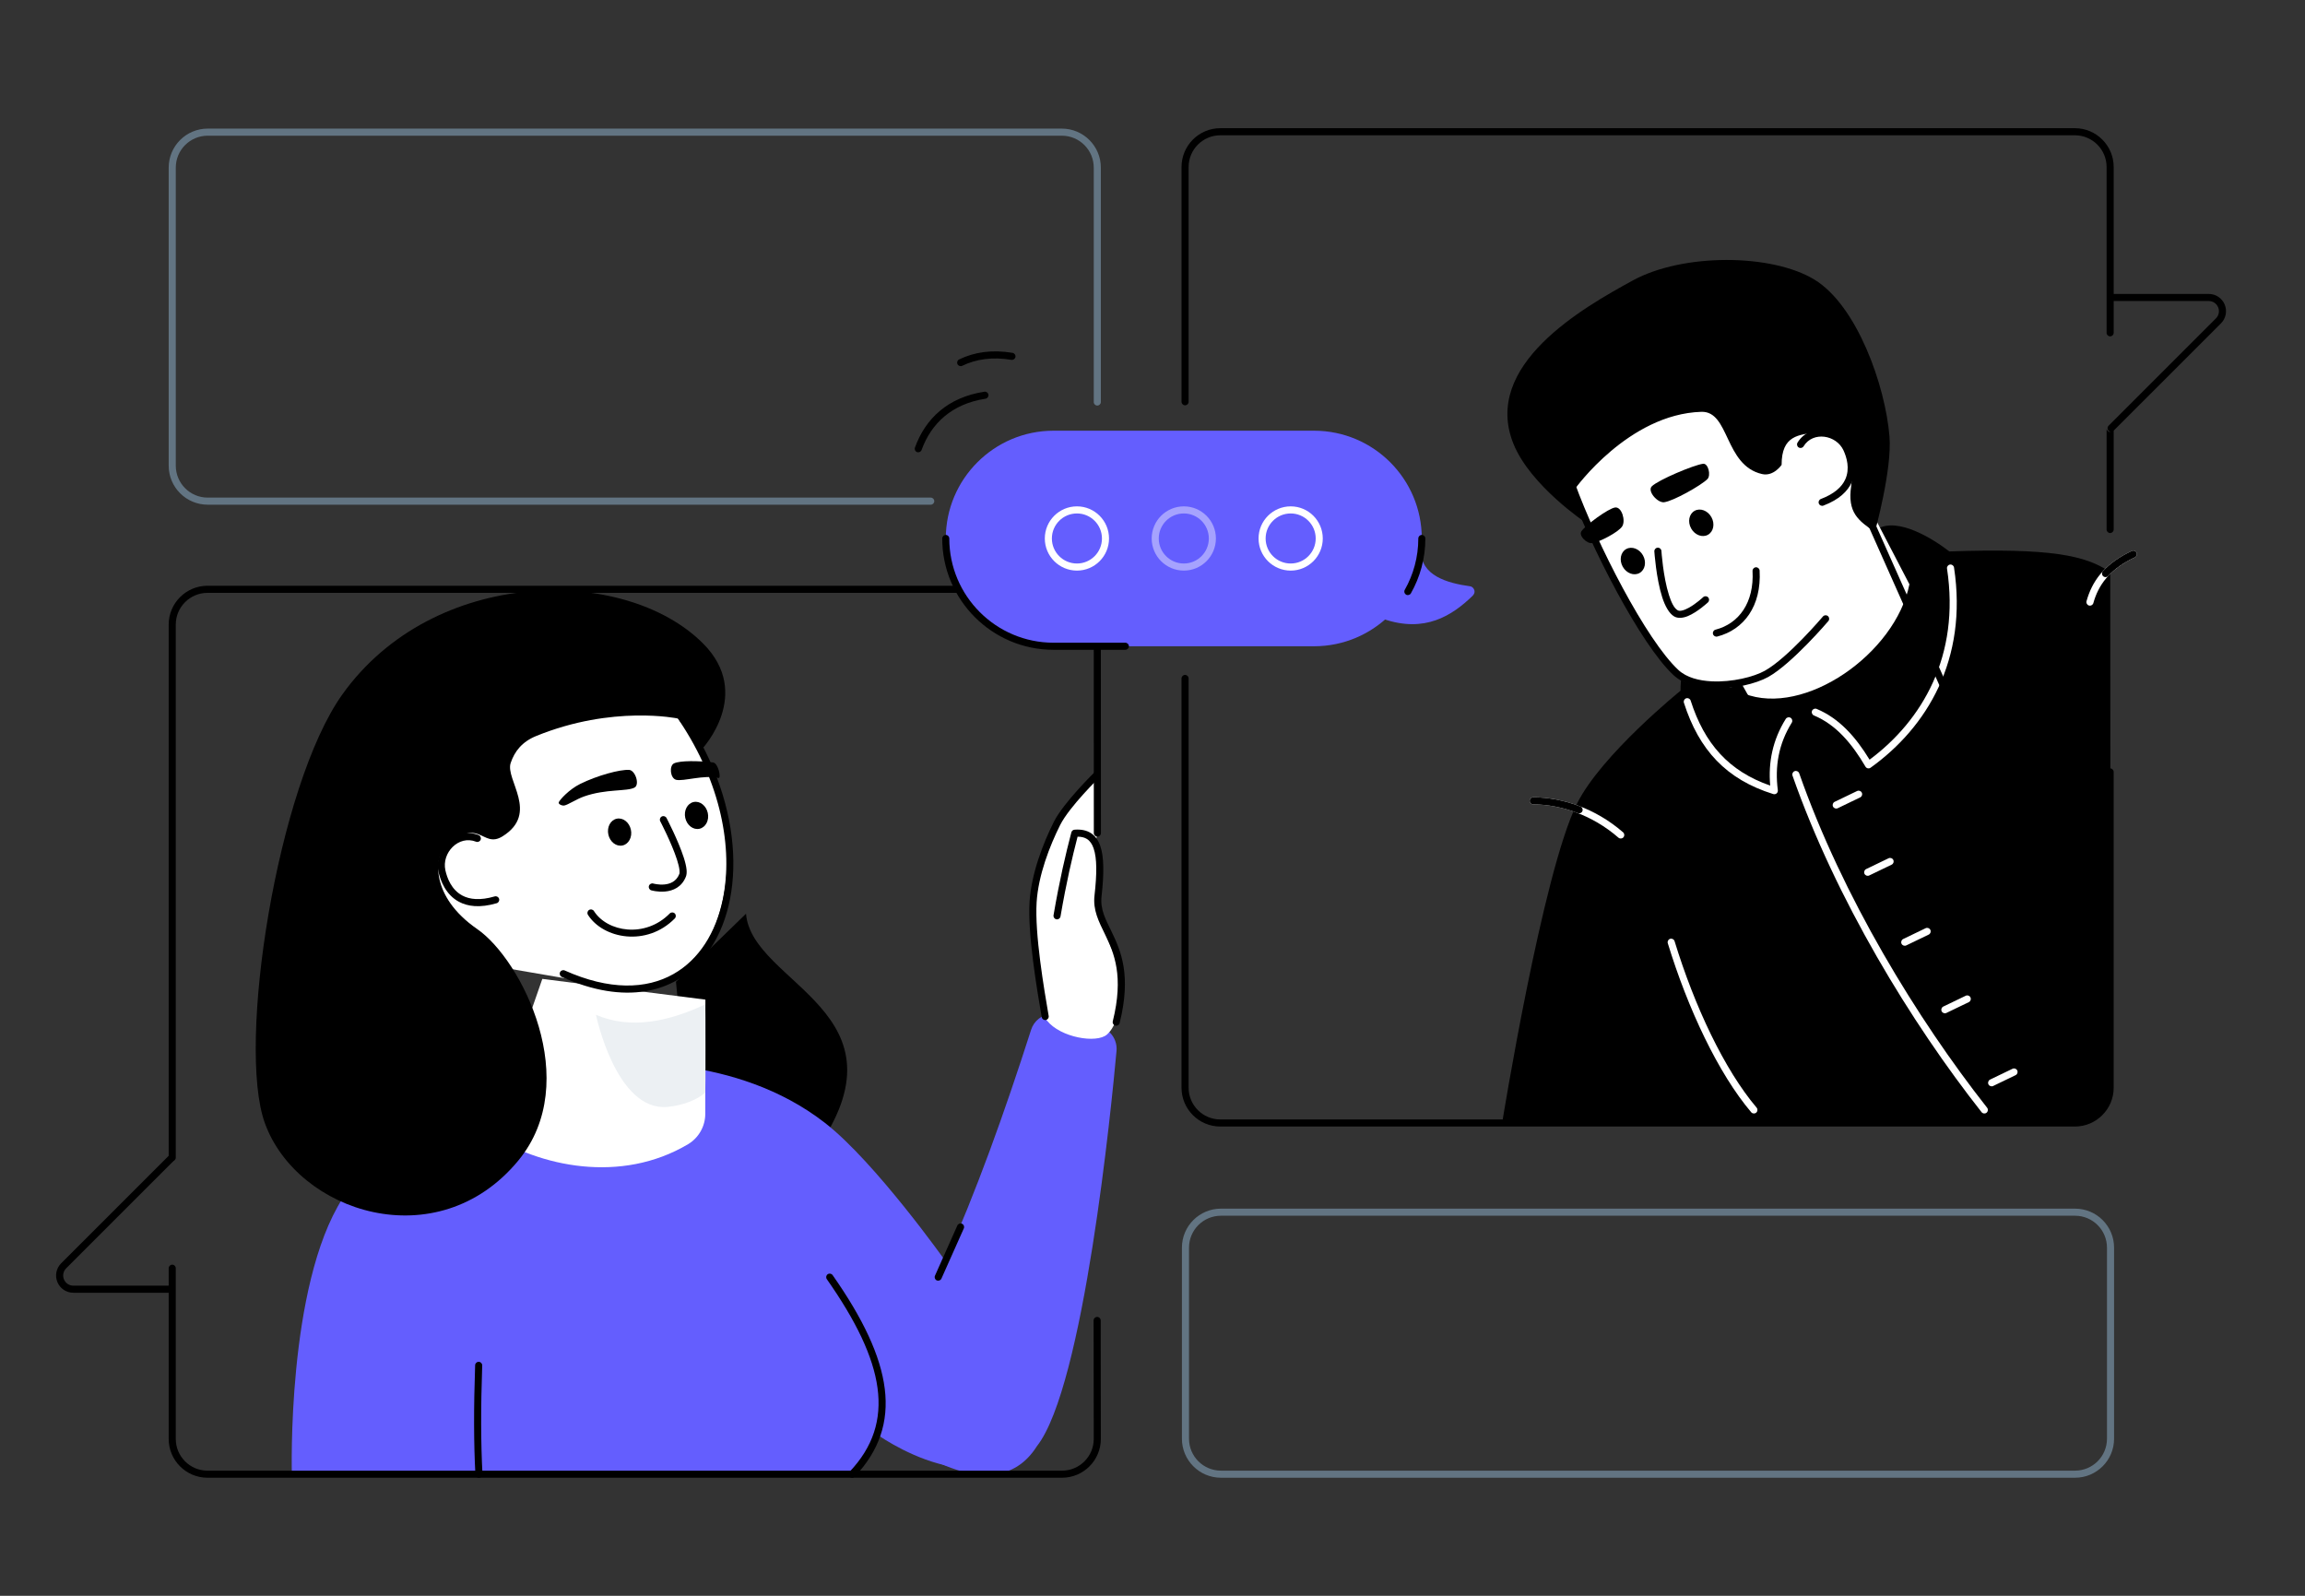 <svg xmlns="http://www.w3.org/2000/svg" xmlns:xlink="http://www.w3.org/1999/xlink" viewBox="0 0 3120 2160" width="3120" height="2160" preserveAspectRatio="xMidYMid meet" style="width: 100%; height: 100%; transform: translate3d(0px, 0px, 0px); content-visibility: visible; opacity: 1; visibility: visible; display: inline;" transform="matrix(1, 0, 0, 1, 0, 0)" display="inline" data-level="387"><rect x="0" y="0" width="3120" height="2160" fill="#333333" stroke="none"/><defs data-level="388" style="opacity: 1; visibility: visible; display: inline;"><clipPath id="__lottie_element_151" data-level="389" style="opacity: 1; visibility: visible; display: inline;"><rect width="3120" height="2160" x="0" y="0" data-level="390" style="opacity:1;stroke-width:1px;stroke-linecap:butt;stroke-linejoin:miter;transform-origin:0px 0px;display:inline;" fill="rgb(0, 0, 0)"></rect></clipPath><g id="__lottie_element_182" style="opacity: 1; visibility: visible; display: inline;" data-level="391"><g transform="matrix(1,0,0,1,1560.5,1196.445)" opacity="1" style="display: block; opacity: 1; visibility: visible; transform: translate(-50%, -50%) matrix(1, 0, 0, 1, 1560.5, 1197.9) translate(50%, 50%); transform-origin: center center;" data-level="401"><g opacity="1" transform="matrix(1,0,0,1,508.007,510.611)" style="opacity: 1; visibility: visible; display: inline; transform: translate(-50%, -50%) matrix(1, 0, 0, 1, 508.01, 510.61) translate(50%, 50%); transform-origin: center center;" data-level="402"><path fill-opacity="1" d=" M355.007,-66.39 C355.007,-66.39 355.007,66.39 355.007,66.39 C355.007,66.39 -355.007,66.39 -355.007,66.39 C-355.007,66.39 -355.007,-66.39 -355.007,-66.39 C-355.007,-66.39 355.007,-66.39 355.007,-66.39z" style="opacity:1;stroke-width:1px;stroke-linecap:butt;stroke-linejoin:miter;transform-origin:0px 0px;display:inline;" data-level="403" fill="rgb(235, 240, 242)"></path></g></g></g><g id="__lottie_element_188" style="opacity: 1; visibility: visible; display: inline;" data-level="392"><g transform="matrix(1,0,0,1,1630,1080)" opacity="1" style="display: block; opacity: 1; visibility: visible; transform: translate(-50%, -50%) matrix(1, 0, 0, 1, 1630, 1080) translate(50%, 50%); transform-origin: center center;" data-level="404"><g opacity="1" transform="matrix(1,0,0,1,1374.239,-69.68)" style="opacity: 1; visibility: visible; display: inline; transform: translate(-50%, -50%) matrix(1, 0, 0, 1, 1374.24, -69.68) translate(50%, 50%); transform-origin: center center;" data-level="405"><path fill-opacity="1" d=" M77.761,-123.32 C77.761,-123.32 77.761,123.32 77.761,123.32 C77.761,123.32 -77.761,123.32 -77.761,123.32 C-77.761,123.32 -77.761,-123.32 -77.761,-123.32 C-77.761,-123.32 77.761,-123.32 77.761,-123.32z" style="opacity:1;stroke-width:1px;stroke-linecap:butt;stroke-linejoin:miter;transform-origin:0px 0px;display:inline;" data-level="406" fill="rgb(235, 240, 242)"></path></g></g></g><filter id="__lottie_element_200" filterUnits="objectBoundingBox" x="0%" y="0%" width="100%" height="100%" data-level="393" style="opacity: 1; visibility: visible; display: inline;"></filter><mask id="__lottie_element_188_2" data-level="396" style="opacity: 1; visibility: visible; display: inline;"><g filter="url(#__lottie_element_200)" data-level="407" style="opacity: 1; visibility: visible; display: inline;"><rect width="3120" height="2160" x="0" y="0" opacity="0" data-level="409" style="opacity:0;stroke-width:1px;stroke-linecap:butt;stroke-linejoin:miter;transform-origin:0px 0px;display:inline;" fill="rgb(255, 255, 255)"></rect><svg><g transform="matrix(1,0,0,1,1630,1080)" opacity="1" style="display: block; opacity: 1; visibility: visible; transform: translate(-50%, -50%) matrix(1, 0, 0, 1, 1630, 1080) translate(50%, 50%); transform-origin: center center;" data-level="404"><g opacity="1" transform="matrix(1,0,0,1,1374.239,-69.68)" style="opacity: 1; visibility: visible; display: inline; transform: translate(-50%, -50%) matrix(1, 0, 0, 1, 1374.24, -69.68) translate(50%, 50%); transform-origin: center center;" data-level="405"><path fill-opacity="1" d=" M77.761,-123.32 C77.761,-123.32 77.761,123.32 77.761,123.32 C77.761,123.32 -77.761,123.32 -77.761,123.32 C-77.761,123.32 -77.761,-123.32 -77.761,-123.32 C-77.761,-123.32 77.761,-123.32 77.761,-123.32z" style="opacity:1;stroke-width:1px;stroke-linecap:butt;stroke-linejoin:miter;transform-origin:0px 0px;display:inline;" data-level="406" fill="rgb(235, 240, 242)"></path></g></g></svg></g></mask><filter id="__lottie_element_201" filterUnits="objectBoundingBox" x="0%" y="0%" width="100%" height="100%" data-level="397" style="opacity: 1; visibility: visible; display: inline;"></filter><mask id="__lottie_element_182_2" data-level="400" style="opacity: 1; visibility: visible; display: inline;"><g filter="url(#__lottie_element_201)" data-level="410" style="opacity: 1; visibility: visible; display: inline;"><rect width="3120" height="2160" x="0" y="0" opacity="0" data-level="412" style="opacity:0;stroke-width:1px;stroke-linecap:butt;stroke-linejoin:miter;transform-origin:0px 0px;display:inline;" fill="rgb(255, 255, 255)"></rect><svg><g transform="matrix(1,0,0,1,1560.5,1196.445)" opacity="1" style="display: block; opacity: 1; visibility: visible; transform: translate(-50%, -50%) matrix(1, 0, 0, 1, 1560.5, 1197.9) translate(50%, 50%); transform-origin: center center;" data-level="401"><g opacity="1" transform="matrix(1,0,0,1,508.007,510.611)" style="opacity: 1; visibility: visible; display: inline; transform: translate(-50%, -50%) matrix(1, 0, 0, 1, 508.01, 510.61) translate(50%, 50%); transform-origin: center center;" data-level="402"><path fill-opacity="1" d=" M355.007,-66.39 C355.007,-66.39 355.007,66.39 355.007,66.39 C355.007,66.39 -355.007,66.39 -355.007,66.39 C-355.007,66.39 -355.007,-66.39 -355.007,-66.39 C-355.007,-66.39 355.007,-66.39 355.007,-66.39z" style="opacity:1;stroke-width:1px;stroke-linecap:butt;stroke-linejoin:miter;transform-origin:0px 0px;display:inline;" data-level="403" fill="rgb(235, 240, 242)"></path></g></g></svg></g></mask></defs><g clip-path="url(#__lottie_element_151)" data-level="413" style="opacity: 1; visibility: visible; display: inline;"><g transform="matrix(1,0,0,1,-359.5,0)" opacity="1" style="display: block; opacity: 1; visibility: visible; transform: translate(-50%, -50%) matrix(1, 0, 0, 1, -359.5, 0) translate(50%, 50%); transform-origin: center center;" data-level="414"><g opacity="1" transform="matrix(1,0,0,1,1218.715,428.598)" data-level="415" style="opacity: 1; visibility: visible; display: inline; transform: translate(-50%, -50%) matrix(1, 0, 0, 1, 1218.71, 428.6) translate(50%, 50%); transform-origin: center center;"><path fill-opacity="1" d=" M630.875,115.562 C630.875,115.562 630.875,-201.727 630.875,-201.727 C630.875,-230.869 607.211,-254.532 578.069,-254.532 C578.069,-254.532 -578.069,-254.532 -578.069,-254.532 C-607.211,-254.532 -630.875,-230.869 -630.875,-201.727 C-630.875,-201.727 -630.875,201.741 -630.875,201.741 C-630.875,230.884 -607.211,254.535 -578.069,254.535 C-578.069,254.535 400.619,254.535 400.619,254.535 C403.268,254.535 405.416,252.391 405.416,249.745 C405.416,247.087 403.268,244.942 400.619,244.942 C400.619,244.942 -578.069,244.942 -578.069,244.942 C-601.912,244.942 -621.269,225.591 -621.269,201.741 C-621.269,201.741 -621.269,-201.727 -621.269,-201.727 C-621.269,-225.577 -601.912,-244.927 -578.069,-244.927 C-578.069,-244.927 578.069,-244.927 578.069,-244.927 C601.912,-244.927 621.269,-225.577 621.269,-201.727 C621.269,-201.727 621.269,115.562 621.269,115.562 C621.269,118.22 623.417,120.364 626.066,120.364 C628.715,120.364 630.875,118.22 630.875,115.562z" data-level="416" style="opacity:1;stroke-width:1px;stroke-linecap:butt;stroke-linejoin:miter;transform-origin:0px 0px;display:inline;" fill="rgb(98, 116, 130)"></path></g></g><g transform="matrix(1,0,0,1,-359.5,0)" opacity="1" style="display: block; opacity: 1; visibility: visible; transform: translate(-50%, -50%) matrix(1, 0, 0, 1, -359.5, 0) translate(50%, 50%); transform-origin: center center;" data-level="417"><g opacity="1" transform="matrix(1,0,0,1,2590.186,1818.091)" data-level="418" style="opacity: 1; visibility: visible; display: inline; transform: translate(-50%, -50%) matrix(1, 0, 0, 1, 2590.19, 1818.09) translate(50%, 50%); transform-origin: center center;"><path fill-opacity="1" d=" M630.876,129.323 C630.876,129.323 630.876,-129.323 630.876,-129.323 C630.876,-158.456 607.212,-182.12 578.071,-182.12 C578.071,-182.12 -578.069,-182.12 -578.069,-182.12 C-607.21,-182.12 -630.874,-158.456 -630.874,-129.323 C-630.874,-129.323 -630.874,129.323 -630.874,129.323 C-630.874,158.457 -607.21,182.12 -578.069,182.12 C-578.069,182.12 578.071,182.12 578.071,182.12 C607.212,182.12 630.876,158.457 630.876,129.323z M621.27,129.323 C621.27,153.16 601.914,172.519 578.071,172.519 C578.071,172.519 -578.069,172.519 -578.069,172.519 C-601.912,172.519 -621.268,153.16 -621.268,129.323 C-621.268,129.323 -621.268,-129.323 -621.268,-129.323 C-621.268,-153.16 -601.912,-172.519 -578.069,-172.519 C-578.069,-172.519 578.071,-172.519 578.071,-172.519 C601.914,-172.519 621.27,-153.16 621.27,-129.323 C621.27,-129.323 621.27,129.323 621.27,129.323z" data-level="419" style="opacity:1;stroke-width:1px;stroke-linecap:butt;stroke-linejoin:miter;transform-origin:0px 0px;display:inline;" fill="rgb(98, 116, 130)"></path></g></g><g transform="matrix(1,0,0,1,-359.5,0)" opacity="1" style="display: block; opacity: 1; visibility: visible; transform: translate(-50%, -50%) matrix(1, 0, 0, 1, -359.5, 0) translate(50%, 50%); transform-origin: center center;" data-level="420"><g opacity="1" transform="matrix(1,0,0,1,1436.3,1422.868)" data-level="421" style="opacity: 1; visibility: visible; display: inline; transform: translate(-50%, -50%) matrix(1, 0, 0, 1, 1436.3, 1422.87) translate(50%, 50%); transform-origin: center center;"><path fill-opacity="1" d=" M-67.013,-186.099 C-59.22,-90.286 161.836,-53.521 25.794,136.769 C-1.605,175.099 -142.205,104.525 -142.205,104.525 C-142.205,104.525 -161.836,-93.964 -161.836,-93.964 C-161.836,-93.964 -67.013,-186.099 -67.013,-186.099z" style="opacity:1;stroke-width:1px;stroke-linecap:butt;stroke-linejoin:miter;transform-origin:0px 0px;display:inline;" data-level="422" fill="rgb(0, 0, 0)"></path></g><g opacity="1" transform="matrix(1,0,0,1,1255.181,1764.397)" data-level="423" style="opacity: 1; visibility: visible; display: inline; transform: translate(-50%, -50%) matrix(1, 0, 0, 1, 1255.18, 1764.4) translate(50%, 50%); transform-origin: center center;"><path fill-opacity="1" d=" M384.299,-57.098 C384.299,-57.098 289.069,-191.608 220.744,-244.685 C98.698,-339.513 -61.576,-324.083 -61.576,-324.083 C-61.576,-324.083 -369.038,-240.524 -431.859,-142.456 C-507.879,-23.793 -500.637,231.054 -500.637,231.054 C-500.637,231.054 256.748,231.054 256.748,231.054 C267.147,215.056 284.514,210.614 288.242,174.998 C288.242,174.998 442.826,289.041 512.913,165.785 C512.913,165.785 384.299,-57.098 384.299,-57.098z" style="opacity:1;stroke-width:1px;stroke-linecap:butt;stroke-linejoin:miter;transform-origin:0px 0px;display:inline;" data-level="424" fill="rgb(100, 94, 254)"></path></g><g opacity="1" transform="matrix(1,0,0,1,1530.005,1862.005)" data-level="425" style="opacity: 1; visibility: visible; display: inline; transform: translate(-50%, -50%) matrix(1, 0, 0, 1, 1530.01, 1862.01) translate(50%, 50%); transform-origin: center center;"><path fill-opacity="1" d=" M-51.333,-130.551 C27.033,-18.844 43.018,63.131 -20.565,130.157 C-22.388,132.074 -22.317,135.1 -20.387,136.923 C-18.469,138.745 -15.443,138.663 -13.622,136.745 C52.858,66.681 38.433,-19.272 -43.496,-136.053 C-45.008,-138.221 -47.998,-138.746 -50.166,-137.233 C-52.334,-135.709 -52.858,-132.719 -51.333,-130.551z" data-level="426" style="opacity:1;stroke-width:1px;stroke-linecap:butt;stroke-linejoin:miter;transform-origin:0px 0px;display:inline;" fill="rgb(0, 0, 0)"></path></g><g opacity="1" transform="matrix(1,0,0,1,1006.658,1921.789)" data-level="427" style="opacity: 1; visibility: visible; display: inline; transform: translate(-50%, -50%) matrix(1, 0, 0, 1, 1006.66, 1921.79) translate(50%, 50%); transform-origin: center center;"><path fill-opacity="1" d=" M-4.032,-73.875 C-6.057,-15.794 -5.866,33.198 -3.663,73.923 C-3.519,76.568 -1.256,78.592 1.388,78.45 C4.02,78.307 6.057,76.043 5.914,73.411 C3.711,32.924 3.532,-15.794 5.545,-73.541 C5.64,-76.186 3.568,-78.401 0.923,-78.497 C-1.721,-78.592 -3.937,-76.519 -4.032,-73.875z" data-level="428" style="opacity:1;stroke-width:1px;stroke-linecap:butt;stroke-linejoin:miter;transform-origin:0px 0px;display:inline;" fill="rgb(0, 0, 0)"></path></g></g><g transform="matrix(1,0,0,1,-359.5,-16.422)" opacity="1" style="display: block; opacity: 1; visibility: visible; transform: translate(-50%, -50%) matrix(1, 0, 0, 1, -359.5, 0) translate(50%, 50%); transform-origin: center center;" data-level="429"><g opacity="1" transform="matrix(1,0,0,1,1716.104,1735.934)" data-level="430" style="opacity: 1; visibility: visible; display: inline; transform: translate(-50%, -50%) matrix(1, 0, 0, 1, 1716.1, 1735.93) translate(50%, 50%); transform-origin: center center;"><path fill-opacity="1" d=" M-155.555,200.064 C-155.555,200.064 -15.103,320.066 46.957,221.53 C110.612,141.008 148.062,-240.435 154.697,-313.417 C155.555,-322.684 152.219,-331.844 145.608,-338.395 C124.323,-358.597 93.912,-365.326 66.694,-363.599 C53.913,-362.801 42.942,-354.237 39.072,-342.04 C2.658,-228.404 -35.722,-121.689 -77.948,-27.576 C-77.948,-27.576 -155.555,200.064 -155.555,200.064z" data-level="431" style="opacity:1;stroke-width:1px;stroke-linecap:butt;stroke-linejoin:miter;transform-origin:0px 0px;display:inline;" fill="rgb(100, 94, 254)"></path></g><g opacity="1" transform="matrix(1,0,0,1,1820.363,1231.464)" data-level="432" style="opacity: 1; visibility: visible; display: inline; transform: translate(-50%, -50%) matrix(1, 0, 0, 1, 1820.36, 1231.46) translate(50%, 50%); transform-origin: center center;"><path fill-opacity="1" d=" M57.904,87.124 C45.383,46.601 13.478,9.921 29.609,-54.816 C28.877,-68.91 27.09,-81.844 21.777,-90.913 C21.777,-90.913 24.886,-103.575 24.886,-103.575 C24.886,-103.575 22.387,-180.864 22.387,-180.864 C22.387,-180.864 -22.58,-135.162 -22.58,-135.162 C-22.58,-135.162 -59.862,-50.615 -63.854,-3.5 C-63.051,42.648 -57.66,115.425 -46.725,145.479 C-32.754,170.192 16.285,180.865 34.604,170.86 C52.97,160.883 63.854,106.413 57.904,87.124z" data-level="433" style="opacity:1;stroke-width:1px;stroke-linecap:butt;stroke-linejoin:miter;transform-origin:0px 0px;display:inline;" fill="rgb(255, 255, 255)"></path></g><g opacity="1" transform="matrix(1,0,0,1,1800.228,1212.064)" data-level="434" style="opacity: 1; visibility: visible; display: inline; transform: translate(-50%, -50%) matrix(1, 0, 0, 1, 1800.23, 1212.06) translate(50%, 50%); transform-origin: center center;"><path fill-opacity="1" d=" M-21.268,163.078 C-27.577,126.185 -40.22,52.448 -37.575,9.18 C-35.327,-27.205 -19.913,-67.127 -5.684,-95.42 C6.93,-120.481 47.912,-160.323 47.912,-160.323 C49.807,-162.203 49.838,-165.246 48.007,-167.116 C46.163,-169.023 43.12,-169.054 41.213,-167.21 C41.213,-167.21 -1.16,-125.721 -14.237,-99.743 C-28.981,-70.434 -44.824,-29.071 -47.137,8.603 C-49.838,52.503 -37.127,127.286 -30.709,164.679 C-30.292,167.301 -27.799,169.054 -25.188,168.599 C-22.577,168.145 -20.813,165.688 -21.268,163.078z" data-level="435" style="opacity:1;stroke-width:1px;stroke-linecap:butt;stroke-linejoin:miter;transform-origin:0px 0px;display:inline;" fill="rgb(0, 0, 0)"></path></g><g opacity="1" transform="matrix(1,0,0,1,1838.099,1255.625)" data-level="436" style="opacity: 1; visibility: visible; display: inline; transform: translate(-50%, -50%) matrix(1, 0, 0, 1, 1838.1, 1255.62) translate(50%, 50%); transform-origin: center center;"><path fill-opacity="1" d=" M-43.118,-15.173 C-35.106,-61.732 -27.497,-94.189 -20.02,-123.121 C-14.939,-123.128 -10.707,-122.142 -7.27,-119.975 C-3.162,-117.353 -0.274,-113.053 1.712,-107.253 C6.356,-93.682 6.185,-72.516 2.891,-43.444 C0.667,-23.794 8.481,-8.672 17.24,9.323 C29.365,34.304 42.828,65.525 27.634,126.825 C27.009,129.39 28.57,131.997 31.136,132.621 C33.712,133.284 36.307,131.686 36.932,129.12 C52.999,64.444 38.694,31.506 25.866,5.137 C17.998,-11.116 10.431,-24.591 12.438,-42.371 C15.938,-73.35 15.741,-95.881 10.788,-110.344 C7.957,-118.556 3.673,-124.364 -2.104,-128.043 C-7.833,-131.696 -15.115,-133.284 -24.169,-132.578 C-26.211,-132.416 -27.908,-130.964 -28.427,-129.004 C-36.261,-98.94 -44.171,-65.573 -52.548,-16.814 C-52.999,-14.218 -51.262,-11.706 -48.629,-11.265 C-46.034,-10.814 -43.57,-12.578 -43.118,-15.173z" data-level="437" style="opacity:1;stroke-width:1px;stroke-linecap:butt;stroke-linejoin:miter;transform-origin:0px 0px;display:inline;" fill="rgb(0, 0, 0)"></path></g><g opacity="1" transform="matrix(1,0,0,1,1644.57,1694.738)" data-level="438" style="opacity: 1; visibility: visible; display: inline; transform: translate(-50%, -50%) matrix(1, 0, 0, 1, 1644.57, 1694.74) translate(50%, 50%); transform-origin: center center;"><path fill-opacity="1" d=" M10.763,-35.907 C10.763,-35.907 -19.516,32.012 -19.516,32.012 C-20.589,34.431 -19.506,37.266 -17.099,38.338 C-14.681,39.41 -11.845,38.326 -10.761,35.907 C-10.761,35.907 19.517,-32 19.517,-32 C20.589,-34.418 19.506,-37.253 17.088,-38.325 C14.682,-39.409 11.847,-38.325 10.763,-35.907z" data-level="439" style="opacity:1;stroke-width:1px;stroke-linecap:butt;stroke-linejoin:miter;transform-origin:0px 0px;display:inline;" fill="rgb(0, 0, 0)"></path></g></g><g transform="matrix(1,0,0,1,-359.5,0)" opacity="1" style="display: block; opacity: 1; visibility: visible; transform: translate(-50%, -50%) matrix(1, 0, 0, 1, -359.5, 0) translate(50%, 50%); transform-origin: center center;" data-level="440"><g opacity="1" transform="matrix(1,0,0,1,0,0)" data-level="441" style="opacity: 1; visibility: visible; display: inline;"></g><g opacity="1" transform="matrix(1,0,0,1,1167.476,1463.918)" data-level="442" style="opacity: 1; visibility: visible; display: inline; transform: translate(-50%, -50%) matrix(1, 0, 0, 1, 1167.48, 1463.92) translate(50%, 50%); transform-origin: center center;"><path fill-opacity="1" d=" M-73.903,-138.93 C-73.903,-138.93 146.832,-110.871 146.832,-110.871 C146.832,-110.871 146.666,43.689 146.666,43.689 C146.678,60.431 137.943,75.969 123.635,84.68 C32.511,138.93 -77.453,115.312 -146.678,70.299" style="opacity:1;stroke-width:1px;stroke-linecap:butt;stroke-linejoin:miter;transform-origin:0px 0px;display:inline;" data-level="443" fill="rgb(255, 255, 255)"></path></g><g opacity="1" transform="matrix(1,0,0,1,1241.175,1438.656)" data-level="444" style="opacity: 1; visibility: visible; display: inline; transform: translate(-50%, -50%) matrix(1, 0, 0, 1, 1241.18, 1438.66) translate(50%, 50%); transform-origin: center center;"><path fill-opacity="1" d=" M-74.979,-65.043 C-27.172,-44.518 24.961,-56.595 72.964,-79.165 C73.241,-79.531 73.45,39.219 72.972,39.994 C62.825,49.844 42.185,57.746 21.856,59.608 C-47.835,66.004 -74.979,-65.043 -74.979,-65.043z" style="opacity:1;stroke-width:1px;stroke-linecap:butt;stroke-linejoin:miter;transform-origin:0px 0px;display:inline;" data-level="445" fill="rgb(236, 240, 243)"></path></g></g><g transform="matrix(0.99,-0.143,0.143,0.99,-546.164,171.264)" opacity="1" style="display: block; opacity: 1; visibility: visible; transform: matrix(1, 0, 0, 1, -405.77, -63); transform-origin: center center;" data-level="446"><g opacity="1" transform="matrix(1,0,0,1,1184.488,1171.435)" data-level="447" style="opacity: 1; visibility: visible; display: inline; transform: translate(-50%, -50%) matrix(1, 0, 0, 1, 1184.49, 1171.44) translate(50%, 50%); transform-origin: center center;"><path fill-opacity="1" d=" M67.439,229.698 C67.439,229.698 -111.13,199.039 -111.13,199.039 C-111.13,199.039 -232.759,120.377 -232.759,120.377 C-232.759,120.377 -153.562,-154.529 -76.615,-184.506 C39.39,-229.698 145.263,-134.935 145.263,-134.935 C232.76,-12.856 224.981,172.096 121.172,221.823 C121.172,221.823 67.439,229.698 67.439,229.698z" data-level="448" style="opacity:1;stroke-width:1px;stroke-linecap:butt;stroke-linejoin:miter;transform-origin:0px 0px;display:inline;" fill="rgb(255, 255, 255)"></path></g><g opacity="1" transform="matrix(1,0,0,1,1075.825,1297.06)" data-level="449" style="opacity: 1; visibility: visible; display: inline; transform: translate(-50%, -50%) matrix(1, 0, 0, 1, 1075.82, 1297.06) translate(50%, 50%); transform-origin: center center;"><path fill-opacity="1" d=" M247.22,-261.563 C247.22,-261.563 159.366,-280.072 55.664,-237.803 C36.714,-230.071 26.487,-217.159 21.177,-201.287 C13.623,-178.673 60.294,-133.422 10.305,-102.108 C-18.431,-84.101 -20.973,-133.159 -69.948,-84.184 C-79.793,-74.351 -89.161,-21.486 -23.944,23.61 C35.699,64.864 119.783,229.964 31.463,336.911 C-77.884,469.324 -267.625,407.282 -311.529,286.17 C-349.836,180.487 -294.846,-170.63 -206.646,-294.105 C-83.134,-467.009 175.333,-469.324 281.493,-363.176 C349.836,-294.833 280.67,-220.762 280.67,-220.762 C280.67,-220.762 247.22,-261.563 247.22,-261.563z" data-level="450" style="opacity:1;stroke-width:1px;stroke-linecap:butt;stroke-linejoin:miter;transform-origin:0px 0px;display:inline;" fill="rgb(0, 0, 0)"></path></g><g opacity="1" transform="matrix(1,0,0,1,1289.321,1227.333)" data-level="451" style="opacity: 1; visibility: visible; display: inline; transform: translate(-50%, -50%) matrix(1, 0, 0, 1, 1289.32, 1227.33) translate(50%, 50%); transform-origin: center center;"><path fill-opacity="1" d=" M36.433,-188.161 C92.126,-104.985 109.107,-15.71 94.776,53.146 C85.384,98.255 62.531,134.519 28.162,153.995 C-8.771,174.938 -58.797,176.322 -119.168,149.269 C-121.579,148.183 -124.418,149.27 -125.504,151.68 C-126.59,154.103 -125.504,156.942 -123.094,158.028 C-37.698,196.299 28.139,179.747 67.615,133.505 C126.089,65.007 126.59,-70.747 44.417,-193.506 C42.937,-195.702 39.953,-196.299 37.757,-194.819 C35.549,-193.351 34.965,-190.369 36.433,-188.161z" data-level="452" style="opacity:1;stroke-width:1px;stroke-linecap:butt;stroke-linejoin:miter;transform-origin:0px 0px;display:inline;" fill="rgb(0, 0, 0)"></path></g><g opacity="1" transform="matrix(1,0,0,1,1037.214,1236.767)" data-level="453" style="opacity: 1; visibility: visible; display: inline; transform: translate(-50%, -50%) matrix(1, 0, 0, 1, 1037.21, 1236.77) translate(50%, 50%); transform-origin: center center;"><path fill-opacity="1" d=" M16.459,-43.407 C-14.203,-55.506 -44.868,-24.434 -37.91,6.452 C-35.162,18.609 -27.951,37.366 -10.208,46.849 C1.481,53.117 17.873,55.507 40.861,48.801 C43.399,48.06 44.867,45.388 44.125,42.85 C43.382,40.299 40.712,38.842 38.173,39.584 C18.442,45.334 4.36,43.761 -5.684,38.385 C-20.542,30.438 -26.25,14.516 -28.546,4.334 C-33.9,-19.445 -10.682,-43.787 12.935,-34.472 C15.399,-33.495 18.187,-34.715 19.164,-37.178 C20.13,-39.639 18.922,-42.43 16.459,-43.407z" data-level="454" style="opacity:1;stroke-width:1px;stroke-linecap:butt;stroke-linejoin:miter;transform-origin:0px 0px;display:inline;" fill="rgb(0, 0, 0)"></path></g><g opacity="1" transform="matrix(1,0,0,1,1309.417,1218.818)" data-level="455" style="opacity: 1; visibility: visible; display: inline; transform: translate(-50%, -50%) matrix(1, 0, 0, 1, 1309.42, 1218.82) translate(50%, 50%); transform-origin: center center;"><path fill-opacity="1" d=" M-9.941,-44.141 C-9.941,-44.141 5.417,-14.833 12.685,7.698 C14.451,13.199 15.74,18.259 16.122,22.316 C16.313,24.309 16.337,25.979 15.859,27.184 C11.802,37.494 3.21,40.669 -4.285,41.361 C-12.364,42.113 -19.345,40.109 -19.345,40.109 C-21.899,39.369 -24.559,40.837 -25.299,43.379 C-26.039,45.921 -24.572,48.593 -22.03,49.321 C-22.03,49.321 -13.39,51.851 -3.402,50.92 C7.159,49.942 19.081,45.227 24.798,30.704 C25.704,28.401 26.039,25.239 25.68,21.432 C25.251,16.802 23.843,11.015 21.814,4.75 C14.343,-18.436 -1.432,-48.593 -1.432,-48.593 C-2.662,-50.944 -5.573,-51.85 -7.913,-50.621 C-10.263,-49.392 -11.17,-46.492 -9.941,-44.141z" data-level="456" style="opacity:1;stroke-width:1px;stroke-linecap:butt;stroke-linejoin:miter;transform-origin:0px 0px;display:inline;" fill="rgb(0, 0, 0)"></path></g><g opacity="1" transform="matrix(1,0,0,1,1260.136,1318.001)" data-level="457" style="opacity: 1; visibility: visible; display: inline; transform: translate(-50%, -50%) matrix(1, 0, 0, 1, 1260.14, 1318) translate(50%, 50%); transform-origin: center center;"><path fill-opacity="1" d=" M52.177,-18.554 C18.935,15.239 -32.359,6.556 -50.407,-21.813 C-51.826,-24.041 -54.789,-24.72 -57.026,-23.311 C-59.264,-21.903 -59.945,-18.928 -58.525,-16.692 C-37.855,15.808 20.953,26.861 59.02,-11.822 C60.878,-13.708 60.863,-16.753 58.965,-18.609 C57.079,-20.467 54.035,-20.44 52.177,-18.554z" style="opacity:1;stroke-width:1px;stroke-linecap:butt;stroke-linejoin:miter;transform-origin:0px 0px;display:inline;" data-level="458" fill="rgb(0, 0, 0)"></path></g><g opacity="1" transform="matrix(0.974,-0.225,0.074,0.321,1348.557,1166.697)" data-level="459" style="opacity: 1; visibility: visible; display: inline; transform: translate(-50%, -50%) matrix(1, 0, 0, 1, 1348.56, 1166.7) translate(50%, 50%); transform-origin: center center;"><path fill-opacity="1" d=" M-3.93,-18.112 C4.495,-19.94 13.084,-13.314 15.254,-3.311 C17.425,6.691 12.356,16.282 3.931,18.11 C-4.493,19.939 -13.083,13.313 -15.254,3.311 C-17.425,-6.692 -12.355,-16.284 -3.93,-18.112z" data-level="460" style="opacity:1;stroke-width:1px;stroke-linecap:butt;stroke-linejoin:miter;transform-origin:0px 0px;display:inline;" fill="rgb(0, 0, 0)"></path></g><g opacity="1" transform="matrix(0.974,-0.225,0.074,0.321,1244.474,1189.285)" data-level="461" style="opacity: 1; visibility: visible; display: inline; transform: translate(-50%, -50%) matrix(1, 0, 0, 1, 1244.47, 1189.29) translate(50%, 50%); transform-origin: center center;"><path fill-opacity="1" d=" M-3.931,-18.112 C4.494,-19.94 13.083,-13.314 15.253,-3.311 C17.424,6.691 12.355,16.282 3.93,18.11 C-4.494,19.939 -13.083,13.312 -15.254,3.31 C-17.425,-6.693 -12.356,-16.284 -3.931,-18.112z" data-level="462" style="opacity:1;stroke-width:1px;stroke-linecap:butt;stroke-linejoin:miter;transform-origin:0px 0px;display:inline;" fill="rgb(0, 0, 0)"></path></g><g opacity="1" transform="matrix(0.999,-0.042,0.042,0.999,1215.504,1123.886)" data-level="463" style="opacity: 1; visibility: visible; display: inline; transform: translate(-50%, -50%) matrix(1, 0, 0, 1, 1216.53, 1129.07) translate(50%, 50%); transform-origin: center center;"><path fill-opacity="1" d=" M40.857,-23.954 C49.161,-23.398 55.463,-4.079 48.16,-0.066 C38.045,5.481 9.465,1.49 -20.181,11.984 C-31.086,15.841 -41.634,23.2 -46.914,24.222 C-49.76,24.778 -55.463,22.543 -54.418,19.831 C-53.173,16.619 -40.612,2.524 -25.416,-4.99 C-2.206,-16.451 28.596,-24.777 40.857,-23.954z" data-level="464" style="opacity:1;stroke-width:1px;stroke-linecap:butt;stroke-linejoin:miter;transform-origin:0px 0px;display:inline;" fill="rgb(0, 0, 0)"></path></g><g opacity="1" transform="matrix(0.999,0.042,-0.042,0.999,1347.307,1102.122)" data-level="465" style="opacity: 1; visibility: visible; display: inline; transform: translate(-50%, -50%) matrix(1, 0, 0, 1, 1346.86, 1106.69) translate(50%, 50%); transform-origin: center center;"><path fill-opacity="1" d=" M-28.713,-10.442 C-35.474,-7.283 -34.022,9.613 -25.98,11.793 C-16.519,14.351 11.974,4.681 31.494,9.342 C35.475,10.287 31.159,-10.833 24.118,-11.666 C4.267,-14.005 -20.362,-14.352 -28.713,-10.442z" data-level="466" style="opacity:1;stroke-width:1px;stroke-linecap:butt;stroke-linejoin:miter;transform-origin:0px 0px;display:inline;" fill="rgb(0, 0, 0)"></path></g></g><g transform="matrix(1,0,0,1,-359.5,0)" opacity="1" style="display: block; opacity: 1; visibility: visible; transform: translate(-50%, -50%) matrix(1, 0, 0, 1, -359.5, 0) translate(50%, 50%); transform-origin: center center;" data-level="467"><g opacity="1" transform="matrix(1,0,0,1,514.909,1656.316)" data-level="468" style="opacity: 1; visibility: visible; display: inline; transform: translate(-50%, -50%) matrix(1, 0, 0, 1, 514.91, 1656.32) translate(50%, 50%); transform-origin: center center;"><path fill-opacity="1" d=" M72.664,-91.632 C72.664,-91.632 -21.73,2.74 -72.65,53.643 C-79.321,60.324 -81.326,70.388 -77.71,79.109 C-74.094,87.83 -65.586,93.505 -56.134,93.505 C-56.134,93.505 74.477,93.505 74.477,93.505 C77.114,93.505 79.274,91.38 79.274,88.725 C79.274,86.07 77.114,83.917 74.477,83.917 C74.477,83.917 -56.134,83.917 -56.134,83.917 C-61.695,83.917 -66.707,80.562 -68.844,75.419 C-70.967,70.276 -69.799,64.378 -65.861,60.436 C-14.941,9.533 79.453,-84.839 79.453,-84.839 C81.326,-86.711 81.326,-89.759 79.453,-91.632 C77.579,-93.504 74.537,-93.504 72.664,-91.632z" data-level="469" style="opacity:1;stroke-width:1px;stroke-linecap:butt;stroke-linejoin:miter;transform-origin:0px 0px;display:inline;" fill="rgb(0, 0, 0)"></path></g><g opacity="1" transform="matrix(1,0,0,1,1218.698,1182.252)" data-level="470" style="opacity: 1; visibility: visible; display: inline; transform: translate(-50%, -50%) matrix(1, 0, 0, 1, 1218.7, 1182.25) translate(50%, 50%); transform-origin: center center;"><path fill-opacity="1" d=" M630.987,-54.607 C630.987,-54.607 630.875,-336.841 630.875,-336.841 C630.875,-365.828 607.33,-389.394 578.332,-389.394 C578.332,-389.394 -578.332,-389.394 -578.332,-389.394 C-607.331,-389.394 -630.875,-365.828 -630.875,-336.841 C-630.875,-336.841 -630.875,384.586 -630.875,384.586 C-630.875,387.242 -628.716,389.394 -626.066,389.394 C-623.417,389.394 -621.269,387.242 -621.269,384.586 C-621.269,384.586 -621.269,-336.841 -621.269,-336.841 C-621.269,-360.545 -602.032,-379.778 -578.332,-379.778 C-578.332,-379.778 578.332,-379.778 578.332,-379.778 C602.032,-379.778 621.269,-360.545 621.269,-336.841 C621.269,-336.841 621.381,-54.607 621.381,-54.607 C621.381,-51.951 623.529,-49.799 626.178,-49.799 C628.827,-49.799 630.987,-51.951 630.987,-54.607z" style="opacity:1;stroke-width:1px;stroke-linecap:butt;stroke-linejoin:miter;transform-origin:0px 0px;display:inline;" data-level="471" fill="rgb(0, 0, 0)"></path></g><g opacity="1" transform="matrix(1,0,0,1,1218.699,1757.817)" data-level="472" style="opacity: 1; visibility: visible; display: inline; transform: translate(-50%, -50%) matrix(1, 0, 0, 1, 1218.7, 1757.82) translate(50%, 50%); transform-origin: center center;"><path fill-opacity="1" d=" M-630.875,-41.204 C-630.875,-41.204 -630.875,189.861 -630.875,189.861 C-630.875,218.849 -607.332,242.386 -578.333,242.386 C-578.333,242.386 578.332,242.386 578.332,242.386 C607.331,242.386 630.875,218.849 630.875,189.861 C630.875,189.861 630.685,29.502 630.685,29.502 C630.685,26.847 628.524,24.694 625.875,24.694 C623.226,24.694 621.078,26.847 621.078,29.502 C621.078,29.502 621.269,189.861 621.269,189.861 C621.269,213.565 602.032,232.797 578.332,232.797 C578.332,232.797 -578.333,232.797 -578.333,232.797 C-602.033,232.797 -621.27,213.565 -621.27,189.861 C-621.27,189.861 -621.27,-41.204 -621.27,-41.204 C-621.27,-43.859 -623.418,-46.012 -626.067,-46.012 C-628.716,-46.012 -630.875,-43.859 -630.875,-41.204z" style="opacity:1;stroke-width:1px;stroke-linecap:butt;stroke-linejoin:miter;transform-origin:0px 0px;display:inline;" data-level="473" fill="rgb(0, 0, 0)"></path></g></g><g transform="matrix(1,0,0,1,-359.5,0)" opacity="1" style="display: block; opacity: 1; visibility: visible; transform: translate(-50%, -50%) matrix(1, 0, 0, 1, -359.5, 0) translate(50%, 50%); transform-origin: center center;" data-level="474"><g opacity="1" transform="matrix(1,0,0,1,3292.678,559.68)" data-level="475" style="opacity: 1; visibility: visible; display: inline; transform: translate(-50%, -50%) matrix(1, 0, 0, 1, 3292.68, 559.68) translate(50%, 50%); transform-origin: center center;"><path fill-opacity="1" d=" M-76.983,24.515 C-76.983,24.515 -76.947,24.962 -76.947,24.962 C-79.597,24.962 -81.744,22.81 -81.744,20.154 C-81.744,20.154 -81.744,157.015 -81.744,157.015 C-81.744,159.67 -79.597,161.824 -76.947,161.824 C-74.298,161.824 -72.138,159.67 -72.138,157.015 C-72.138,157.015 -72.138,23.201 -72.138,23.201 C-72.138,23.201 73.068,-121.961 73.068,-121.961 C79.739,-128.642 81.745,-138.707 78.128,-147.428 C74.513,-156.149 66.004,-161.824 56.553,-161.824 C56.553,-161.824 -74.059,-161.824 -74.059,-161.824 C-76.697,-161.824 -78.856,-159.699 -78.856,-157.044 C-78.856,-154.389 -76.697,-152.235 -74.059,-152.235 C-74.059,-152.235 56.553,-152.235 56.553,-152.235 C62.114,-152.235 67.125,-148.88 69.262,-143.737 C71.386,-138.594 70.217,-132.696 66.278,-128.754 C15.358,-77.851 -79.035,16.52 -79.035,16.52 C-80.408,17.89 -80.814,19.958 -80.074,21.748 C-79.513,23.117 -78.355,24.123 -76.983,24.515z" data-level="476" style="opacity:1;stroke-width:1px;stroke-linecap:butt;stroke-linejoin:miter;transform-origin:0px 0px;display:inline;" fill="rgb(0, 0, 0)"></path></g><g opacity="1" transform="matrix(1,0,0,1,2589.665,361.056)" data-level="477" style="opacity: 1; visibility: visible; display: inline; transform: translate(-50%, -50%) matrix(1, 0, 0, 1, 2589.67, 361.06) translate(50%, 50%); transform-origin: center center;"><path fill-opacity="1" d=" M630.875,89.41 C630.875,89.41 630.875,-135.002 630.875,-135.002 C630.875,-163.99 607.33,-187.555 578.332,-187.555 C578.332,-187.555 -578.332,-187.555 -578.332,-187.555 C-607.331,-187.555 -630.875,-163.99 -630.875,-135.002 C-630.875,-135.002 -630.875,182.775 -630.875,182.775 C-630.875,185.402 -628.716,187.555 -626.066,187.555 C-623.417,187.555 -621.269,185.402 -621.269,182.775 C-621.269,182.775 -621.269,-135.002 -621.269,-135.002 C-621.269,-158.706 -602.032,-177.939 -578.332,-177.939 C-578.332,-177.939 578.332,-177.939 578.332,-177.939 C602.032,-177.939 621.269,-158.706 621.269,-135.002 C621.269,-135.002 621.269,89.41 621.269,89.41 C621.269,92.065 623.417,94.218 626.066,94.218 C628.715,94.218 630.875,92.065 630.875,89.41z" data-level="478" style="opacity:1;stroke-width:1px;stroke-linecap:butt;stroke-linejoin:miter;transform-origin:0px 0px;display:inline;" fill="rgb(0, 0, 0)"></path></g><g opacity="1" transform="matrix(1,0,0,1,2589.664,1219.175)" data-level="479" style="opacity: 1; visibility: visible; display: inline; transform: translate(-50%, -50%) matrix(1, 0, 0, 1, 2589.66, 1219.18) translate(50%, 50%); transform-origin: center center;"><path fill-opacity="1" d=" M-630.875,-300.85 C-630.875,-300.85 -630.875,253.134 -630.875,253.134 C-630.875,282.122 -607.331,305.659 -578.332,305.659 C-578.332,305.659 578.332,305.659 578.332,305.659 C607.331,305.659 630.875,282.122 630.875,253.134 C630.875,253.134 630.875,-174.305 630.875,-174.305 C630.875,-176.96 628.715,-179.113 626.066,-179.113 C623.417,-179.113 621.269,-176.96 621.269,-174.305 C621.269,-174.305 621.269,253.134 621.269,253.134 C621.269,276.839 602.032,296.07 578.332,296.07 C578.332,296.07 -578.332,296.07 -578.332,296.07 C-602.032,296.07 -621.269,276.839 -621.269,253.134 C-621.269,253.134 -621.269,-300.85 -621.269,-300.85 C-621.269,-303.506 -623.417,-305.659 -626.066,-305.659 C-628.715,-305.659 -630.875,-303.506 -630.875,-300.85z" data-level="480" style="opacity:1;stroke-width:1px;stroke-linecap:butt;stroke-linejoin:miter;transform-origin:0px 0px;display:inline;" fill="rgb(0, 0, 0)"></path></g></g><g transform="matrix(1,0,0,1,-359.5,0)" opacity="1" style="display: block; opacity: 1; visibility: visible; transform: translate(-50%, -50%) matrix(1, 0, 0, 1, -359.5, 0) translate(50%, 50%); transform-origin: center center;" data-level="481"><g opacity="1" transform="matrix(1,0,0,1,2816.669,1110.373)" data-level="482" style="opacity: 1; visibility: visible; display: inline; transform: translate(-50%, -50%) matrix(1, 0, 0, 1, 2816.67, 1110.37) translate(50%, 50%); transform-origin: center center;"><path fill-opacity="1" d=" M-146.609,-248.174 C-162.874,-237.863 -174.605,-221.73 -179.402,-203.077 C-181.944,-192.397 -182.492,-182.755 -182.481,-175.404 C-182.481,-175.404 -289.237,-89.125 -322.437,-22.906 C-369.24,70.449 -424.179,411.304 -424.179,411.304 C-424.179,411.304 351.232,411.077 351.232,411.077 C364.048,411.077 376.352,405.981 385.422,396.912 C394.491,387.843 399.587,375.539 399.587,362.723 C399.587,362.723 399.226,-335.854 399.226,-335.854 C366.05,-358.957 317.46,-368.63 181.407,-363.976 C160.714,-380.026 112.157,-411.077 84.101,-394.382 C84.101,-394.382 -95.879,-280.323 -146.609,-248.174z" style="opacity:1;stroke-width:1px;stroke-linecap:butt;stroke-linejoin:miter;transform-origin:0px 0px;display:inline;" data-level="483" fill="rgb(0, 0, 0)"></path></g><g opacity="1" transform="matrix(1,0,0,1,0,0)" data-level="484" style="opacity: 1; visibility: visible; display: inline;"><path fill-opacity="1" d=" M2490,1431 C2457,1427.5 2466.463,1426.257 2466.463,1426.257 C2466.463,1426.257 2455.763,1517.157 2455.763,1517.157 C2455.763,1517.157 2535.5,1521.5 2535.5,1521.5 C2535.5,1521.5 2523,1434.5 2490,1431z" data-level="485" style="opacity:1;stroke-width:1px;stroke-linecap:butt;stroke-linejoin:miter;transform-origin:0px 0px;display:inline;" fill="rgb(0, 0, 0)"></path></g><g opacity="1" transform="matrix(1,0,0,1,2677.572,1388.87)" data-level="486" style="opacity: 1; visibility: visible; display: inline; transform: translate(-50%, -50%) matrix(1, 0, 0, 1, 2677.57, 1388.87) translate(50%, 50%); transform-origin: center center;"><path fill-opacity="1" d=" M-60.58,-112.127 C-33.348,-23.199 7.81,64.142 52.323,116.613 C54.041,118.642 57.072,118.893 59.088,117.174 C61.105,115.456 61.356,112.425 59.649,110.408 C15.818,58.736 -24.589,-27.364 -51.403,-114.943 C-52.179,-117.473 -54.865,-118.893 -57.394,-118.117 C-59.936,-117.342 -61.356,-114.657 -60.58,-112.127z" data-level="487" style="opacity:1;stroke-width:1px;stroke-linecap:butt;stroke-linejoin:miter;transform-origin:0px 0px;display:inline;" fill="rgb(255, 255, 255)"></path></g><g opacity="1" transform="matrix(1,0,0,1,2494.381,1107.372)" data-level="488" style="opacity: 1; visibility: visible; display: inline; transform: translate(-50%, -50%) matrix(1, 0, 0, 1, 2494.38, 1107.37) translate(50%, 50%); transform-origin: center center;"><path fill-opacity="1" d=" M62.084,19.213 C24.303,-13.688 -21.08,-28.067 -59.471,-28.175 C-62.12,-28.187 -64.28,-26.039 -64.292,-23.389 C-64.292,-20.74 -62.156,-18.58 -59.507,-18.58 C-23.085,-18.473 19.935,-4.761 55.783,26.445 C57.776,28.187 60.819,27.972 62.549,25.979 C64.292,23.986 64.088,20.943 62.084,19.213z" data-level="489" style="opacity:1;stroke-width:1px;stroke-linecap:butt;stroke-linejoin:miter;transform-origin:0px 0px;display:inline;" fill="rgb(255, 255, 255)"></path></g><g opacity="1" transform="matrix(1,0,0,1,2466.236,1090.367)" data-level="490" style="opacity: 1; visibility: visible; display: inline; transform: translate(-50%, -50%) matrix(1, 0, 0, 1, 2466.24, 1090.37) translate(50%, 50%); transform-origin: center center;"><path fill-opacity="1" d=" M32.448,1.265 C10.669,-7.172 -11.29,-11.11 -31.326,-11.17 C-33.975,-11.182 -36.135,-9.034 -36.147,-6.384 C-36.147,-3.735 -34.011,-1.575 -31.362,-1.575 C-12.387,-1.516 8.365,2.232 28.974,10.215 C31.444,11.182 34.225,9.953 35.18,7.482 C36.146,5.012 34.918,2.232 32.448,1.265z" data-level="491" style="opacity:1;stroke-width:1px;stroke-linecap:butt;stroke-linejoin:miter;transform-origin:0px 0px;display:inline;" fill="rgb(0, 0, 0)"></path></g><g opacity="1" transform="matrix(1,0,0,1,3218.2,797.228)" data-level="492" style="opacity: 1; visibility: visible; display: inline; transform: translate(-50%, -50%) matrix(1, 0, 0, 1, 3218.2, 797.23) translate(50%, 50%); transform-origin: center center;"><path fill-opacity="1" d=" M-25.178,19.059 C-18.626,-4.443 -4.013,-26.514 30.975,-42.796 C33.377,-43.92 34.422,-46.77 33.299,-49.171 C32.187,-51.571 29.326,-52.617 26.925,-51.506 C-11.434,-33.657 -27.242,-9.282 -34.425,16.474 C-35.143,19.029 -33.648,21.674 -31.094,22.391 C-28.54,23.108 -25.895,21.613 -25.178,19.059z" style="opacity:1;stroke-width:1px;stroke-linecap:butt;stroke-linejoin:miter;transform-origin:0px 0px;display:inline;" data-level="493" fill="rgb(255, 255, 255)"></path></g><g opacity="1" transform="matrix(1,0,0,1,3228.775,777.913)" data-level="494" style="opacity: 1; visibility: visible; display: inline; transform: translate(-50%, -50%) matrix(1, 0, 0, 1, 3228.77, 777.91) translate(50%, 50%); transform-origin: center center;"><path fill-opacity="1" d=" M-15.727,1.721 C-7.091,-7.604 4.593,-16.129 20.401,-23.482 C22.803,-24.605 23.848,-27.455 22.725,-29.857 C21.613,-32.257 18.752,-33.303 16.351,-32.192 C-0.795,-24.216 -13.407,-14.915 -22.769,-4.791 C-24.569,-2.854 -24.449,0.191 -22.511,1.991 C-20.561,3.793 -17.529,3.67 -15.727,1.721z" style="opacity:1;stroke-width:1px;stroke-linecap:butt;stroke-linejoin:miter;transform-origin:0px 0px;display:inline;" data-level="495" fill="rgb(0, 0, 0)"></path></g><g opacity="1" transform="matrix(1,0,0,1,2712.09,1009.858)" data-level="496" style="opacity: 1; visibility: visible; display: inline; transform: translate(-50%, -50%) matrix(1, 0, 0, 1, 2712.09, 1009.86) translate(50%, 50%); transform-origin: center center;"><path fill-opacity="1" d=" M-73.283,-58.611 C-52.805,5.34 -15.872,45.186 47.662,64.96 C49.225,65.449 50.933,65.103 52.186,64.053 C53.439,62.991 54.058,61.38 53.855,59.757 C49.643,27.68 54.858,-2.953 72.699,-31.653 C74.095,-33.897 73.402,-36.856 71.147,-38.265 C68.904,-39.661 65.944,-38.969 64.536,-36.713 C46.874,-8.276 40.73,21.916 43.51,53.48 C-12.494,34.016 -45.479,-3.252 -64.143,-61.535 C-64.954,-64.065 -67.663,-65.449 -70.181,-64.649 C-72.699,-63.838 -74.095,-61.129 -73.283,-58.611z" data-level="497" style="opacity:1;stroke-width:1px;stroke-linecap:butt;stroke-linejoin:miter;transform-origin:0px 0px;display:inline;" fill="rgb(255, 255, 255)"></path></g><g opacity="1" transform="matrix(1,0,0,1,2917.274,901.997)" data-level="498" style="opacity: 1; visibility: visible; display: inline; transform: translate(-50%, -50%) matrix(1, 0, 0, 1, 2917.27, 902) translate(50%, 50%); transform-origin: center center;"><path fill-opacity="1" d=" M-102.461,66.41 C-72.353,78.976 -50.884,104.752 -32.722,135.683 C-32.042,136.853 -30.896,137.676 -29.583,137.951 C-28.258,138.225 -26.886,137.939 -25.788,137.151 C50.467,82.496 106.065,-9.296 87.162,-133.809 C86.768,-136.423 84.31,-138.225 81.697,-137.831 C79.083,-137.425 77.27,-134.979 77.675,-132.365 C95.576,-14.415 44.309,73.152 -27.161,126.28 C-45.896,95.492 -68.283,70.276 -98.762,57.555 C-101.208,56.529 -104.012,57.686 -105.039,60.133 C-106.065,62.579 -104.908,65.384 -102.461,66.41z" data-level="499" style="opacity:1;stroke-width:1px;stroke-linecap:butt;stroke-linejoin:miter;transform-origin:0px 0px;display:inline;" fill="rgb(255, 255, 255)"></path></g><g opacity="1" transform="matrix(1,0,0,1,2917.901,1275.341)" data-level="500" style="opacity: 1; visibility: visible; display: inline; transform: translate(-50%, -50%) matrix(1, 0, 0, 1, 2917.9, 1275.34) translate(50%, 50%); transform-origin: center center;"><path fill-opacity="1" d=" M-132.098,-225.464 C-73.349,-57.918 28.538,109.053 123.792,230.01 C125.427,232.099 128.446,232.458 130.534,230.811 C132.61,229.176 132.969,226.157 131.334,224.08 C36.665,103.839 -64.638,-62.107 -123.028,-228.638 C-123.911,-231.132 -126.656,-232.457 -129.15,-231.574 C-131.656,-230.703 -132.969,-227.958 -132.098,-225.464z" data-level="501" style="opacity:1;stroke-width:1px;stroke-linecap:butt;stroke-linejoin:miter;transform-origin:0px 0px;display:inline;" fill="rgb(255, 255, 255)"></path></g><g opacity="1" transform="matrix(1,0,0,1,0,0)" data-level="502" style="opacity: 1; visibility: visible; display: inline;"><g opacity="1" transform="matrix(1,0,0,1,2860.134,1082.335)" data-level="503" style="opacity: 1; visibility: visible; display: inline; transform: translate(-50%, -50%) matrix(1, 0, 0, 1, 2860.13, 1082.33) translate(50%, 50%); transform-origin: center center;"><path fill-opacity="1" d=" M-13.083,11.632 C-13.083,11.632 17.247,-2.991 17.247,-2.991 C19.641,-4.145 20.639,-7.012 19.486,-9.394 C18.344,-11.789 15.465,-12.786 13.083,-11.634 C13.083,-11.634 -17.259,2.978 -17.259,2.978 C-19.641,4.131 -20.638,7.01 -19.497,9.393 C-18.345,11.775 -15.477,12.786 -13.083,11.632z" data-level="504" style="opacity:1;stroke-width:1px;stroke-linecap:butt;stroke-linejoin:miter;transform-origin:0px 0px;display:inline;" fill="rgb(255, 255, 255)"></path></g><g opacity="1" transform="matrix(1,0,0,1,2902.736,1173.363)" data-level="505" style="opacity: 1; visibility: visible; display: inline; transform: translate(-50%, -50%) matrix(1, 0, 0, 1, 2902.74, 1173.36) translate(50%, 50%); transform-origin: center center;"><path fill-opacity="1" d=" M-13.083,11.632 C-13.083,11.632 17.247,-2.991 17.247,-2.991 C19.641,-4.145 20.639,-7.012 19.486,-9.394 C18.344,-11.789 15.465,-12.786 13.083,-11.634 C13.083,-11.634 -17.259,2.978 -17.259,2.978 C-19.641,4.131 -20.638,7.01 -19.497,9.393 C-18.344,11.775 -15.477,12.786 -13.083,11.632z" data-level="506" style="opacity:1;stroke-width:1px;stroke-linecap:butt;stroke-linejoin:miter;transform-origin:0px 0px;display:inline;" fill="rgb(255, 255, 255)"></path></g><g opacity="1" transform="matrix(1,0,0,1,2952.893,1268.031)" data-level="507" style="opacity: 1; visibility: visible; display: inline; transform: translate(-50%, -50%) matrix(1, 0, 0, 1, 2952.89, 1268.03) translate(50%, 50%); transform-origin: center center;"><path fill-opacity="1" d=" M-13.083,11.632 C-13.083,11.632 17.246,-2.991 17.246,-2.991 C19.64,-4.145 20.638,-7.012 19.485,-9.394 C18.343,-11.788 15.464,-12.786 13.082,-11.634 C13.082,-11.634 -17.26,2.978 -17.26,2.978 C-19.642,4.131 -20.639,7.01 -19.498,9.393 C-18.346,11.775 -15.477,12.786 -13.083,11.632z" data-level="508" style="opacity:1;stroke-width:1px;stroke-linecap:butt;stroke-linejoin:miter;transform-origin:0px 0px;display:inline;" fill="rgb(255, 255, 255)"></path></g><g opacity="1" transform="matrix(1,0,0,1,3007.19,1359.442)" data-level="509" style="opacity: 1; visibility: visible; display: inline; transform: translate(-50%, -50%) matrix(1, 0, 0, 1, 3007.19, 1359.44) translate(50%, 50%); transform-origin: center center;"><path fill-opacity="1" d=" M-13.083,11.632 C-13.083,11.632 17.247,-2.991 17.247,-2.991 C19.641,-4.145 20.639,-7.012 19.486,-9.394 C18.344,-11.789 15.465,-12.786 13.084,-11.634 C13.084,-11.634 -17.259,2.978 -17.259,2.978 C-19.641,4.131 -20.638,7.01 -19.497,9.393 C-18.344,11.775 -15.477,12.786 -13.083,11.632z" data-level="510" style="opacity:1;stroke-width:1px;stroke-linecap:butt;stroke-linejoin:miter;transform-origin:0px 0px;display:inline;" fill="rgb(255, 255, 255)"></path></g><g opacity="1" transform="matrix(1,0,0,1,3070.498,1458.298)" data-level="511" style="opacity: 1; visibility: visible; display: inline; transform: translate(-50%, -50%) matrix(1, 0, 0, 1, 3070.5, 1458.3) translate(50%, 50%); transform-origin: center center;"><path fill-opacity="1" d=" M-13.083,11.632 C-13.083,11.632 17.246,-2.991 17.246,-2.991 C19.64,-4.145 20.638,-7.012 19.485,-9.394 C18.343,-11.788 15.464,-12.786 13.082,-11.634 C13.082,-11.634 -17.26,2.978 -17.26,2.978 C-19.642,4.131 -20.639,7.01 -19.498,9.393 C-18.346,11.775 -15.477,12.786 -13.083,11.632z" data-level="512" style="opacity:1;stroke-width:1px;stroke-linecap:butt;stroke-linejoin:miter;transform-origin:0px 0px;display:inline;" fill="rgb(255, 255, 255)"></path></g></g></g><g mask="url(#__lottie_element_182_2)" style="display: block; opacity: 1; visibility: visible;" data-level="513"><g transform="matrix(1,0,0,1,-379.485,0)" opacity="1" style="opacity: 1; visibility: visible; display: inline; transform: translate(-50%, -50%) matrix(1, 0, 0, 1, -372.44, 0) translate(50%, 50%); transform-origin: center center;" data-level="514"><g opacity="1" transform="matrix(1,0,0,1,2364.262,1535.965)" data-level="515" style="opacity: 1; visibility: visible; display: inline; transform: translate(-50%, -50%) matrix(1, 0, 0, 1, 2364.26, 1535.96) translate(50%, 50%); transform-origin: center center;"><path fill-opacity="1" d=" M-74.238,39.637 C-95.849,46.712 -113.68,42.58 -120.089,29.087 C-120.089,29.087 -122.263,-74.904 -53.111,-90.548 C-16.547,-98.844 36.16,-95.055 79.262,-75.048 C109.39,-61.098 125.763,-25.744 125.763,-25.744 C125.763,-25.744 68.623,-26.082 68.623,-26.082 C68.623,-26.082 61.413,49.958 61.413,49.958 C56.661,68.329 48.691,75.988 34.065,69.357 C12.868,93.182 -9.033,101.218 -20.593,88.645 C-20.593,88.645 -21.093,64.227 -21.093,64.227 C-34.607,83.259 -58.186,95.096 -74.093,81.059 C-74.093,81.059 -74.238,39.637 -74.238,39.637z" style="opacity:1;stroke-width:1px;stroke-linecap:butt;stroke-linejoin:miter;transform-origin:0px 0px;display:inline;" data-level="516" fill="rgb(255, 255, 255)"></path></g><g opacity="1" transform="matrix(1,0,0,1,2369.367,1510.289)" data-level="517" style="opacity: 1; visibility: visible; display: inline; transform: translate(-50%, -50%) matrix(1, 0, 0, 1, 2369.37, 1510.29) translate(50%, 50%); transform-origin: center center;"><path fill-opacity="1" d=" M124.668,-3.656 C124.668,-3.656 101.689,-39.325 82.008,-51.352 C63.272,-62.777 14.205,-76.756 -30.447,-74.172 C-61.014,-72.421 -94.422,-63.334 -110.329,-40.83 C-114.002,-35.663 -117.17,-26.822 -119.596,-16.46 C-125.022,6.446 -128.329,35.423 -128.295,46.847 C-128.194,69.61 -106.356,74.145 -106.356,74.145 C-103.761,74.691 -101.234,73.026 -100.695,70.442 C-100.156,67.83 -101.807,65.304 -104.401,64.759 C-104.401,64.759 -118.623,61.716 -118.691,46.819 C-118.724,35.767 -115.485,7.853 -110.261,-14.249 C-108.172,-23.176 -105.678,-30.841 -102.511,-35.29 C-88.188,-55.498 -57.374,-63.006 -29.909,-64.585 C12.52,-67.054 59.194,-54.022 77.021,-43.143 C95.085,-32.12 116.209,0.908 116.209,0.908 C117.456,3.262 120.388,4.123 122.713,2.86 C125.038,1.597 125.915,-1.331 124.668,-3.656z" style="opacity:1;stroke-width:1px;stroke-linecap:butt;stroke-linejoin:miter;transform-origin:0px 0px;display:inline;" data-level="518" fill="rgb(0, 0, 0)"></path></g><g opacity="1" transform="matrix(1,0,0,1,2300.249,1556.087)" data-level="519" style="opacity: 1; visibility: visible; display: inline; transform: translate(-50%, -50%) matrix(1, 0, 0, 1, 2300.25, 1556.09) translate(50%, 50%); transform-origin: center center;"><path fill-opacity="1" d=" M-3.791,-62.332 C-12.25,-28.26 -17.73,44.78 -14.293,61.084 C-13.383,65.418 -9.879,68.892 -4.588,70.7 C1.512,72.796 10.14,72.681 17.486,69.868 C19.946,68.92 21.193,66.136 20.25,63.668 C19.306,61.199 16.509,59.965 14.049,60.912 C8.892,62.892 2.826,63.094 -1.454,61.63 C-3.105,61.055 -4.621,60.453 -4.89,59.104 C-8.227,43.374 -2.645,-27.169 5.51,-60.036 C6.15,-62.591 4.6,-65.202 2.005,-65.834 C-0.556,-66.494 -3.151,-64.915 -3.791,-62.332z" style="opacity:1;stroke-width:1px;stroke-linecap:butt;stroke-linejoin:miter;transform-origin:0px 0px;display:inline;" data-level="520" fill="rgb(0, 0, 0)"></path></g><g opacity="1" transform="matrix(1,0,0,1,2353.731,1556.087)" data-level="521" style="opacity: 1; visibility: visible; display: inline; transform: translate(-50%, -50%) matrix(1, 0, 0, 1, 2353.73, 1556.09) translate(50%, 50%); transform-origin: center center;"><path fill-opacity="1" d=" M-4.514,67.332 C-5.728,61.361 -7.712,44.378 -6.667,27.528 C-4.039,-14.122 -2.478,-71.776 -2.478,-71.776 C-2.14,-74.388 -4.027,-76.799 -6.656,-77.115 C-9.284,-77.431 -11.678,-75.537 -12.015,-72.924 C-12.015,-72.924 -13.609,-14.955 -16.237,26.925 C-17.417,45.467 -12.268,63.612 -10.819,69.726 C-10.077,72.826 -10.041,76.087 -4.919,77.522 C3.068,79.79 17.086,78.728 28.106,71.695 C30.365,70.289 31.005,67.303 29.589,65.093 C28.174,62.854 25.208,62.194 22.984,63.6 C15.637,68.25 6.64,69.628 0.338,68.825 C-1.111,68.624 -2.426,68.337 -3.47,67.906 C-3.807,67.763 -4.278,67.475 -4.514,67.332z" style="opacity:1;stroke-width:1px;stroke-linecap:butt;stroke-linejoin:miter;transform-origin:0px 0px;display:inline;" data-level="522" fill="rgb(0, 0, 0)"></path></g><g opacity="1" transform="matrix(1,0,0,1,2411.492,1550.819)" data-level="523" style="opacity: 1; visibility: visible; display: inline; transform: translate(-50%, -50%) matrix(1, 0, 0, 1, 2411.49, 1550.82) translate(50%, 50%); transform-origin: center center;"><path fill-opacity="1" d=" M-20.945,-56.749 C-27.314,-20.007 -21.311,21.96 -21.649,50.808 C-21.716,56.262 -17.099,61.171 -10.73,61.545 C-10.73,61.545 -10.696,61.545 -10.696,61.545 C0.593,62.147 15.043,60.034 18.009,36.181 C23.57,-8.569 26.01,-44.409 26.01,-44.409 C26.751,-46.935 25.268,-49.605 22.741,-50.351 C20.213,-51.098 17.517,-49.634 16.776,-47.079 C16.776,-47.079 14.133,-10.607 8.472,35.004 C6.416,51.566 -2.339,52.359 -10.191,51.957 C-11.067,51.9 -12.044,51.669 -12.044,50.894 C-11.708,22.477 -17.743,-18.888 -11.509,-55.113 C-11.037,-57.725 -12.789,-60.194 -15.418,-60.653 C-18.013,-61.112 -20.506,-59.361 -20.945,-56.749z" style="opacity:1;stroke-width:1px;stroke-linecap:butt;stroke-linejoin:miter;transform-origin:0px 0px;display:inline;" data-level="524" fill="rgb(0, 0, 0)"></path></g></g></g><g mask="url(#__lottie_element_188_2)" style="display: block; opacity: 1; visibility: visible;" data-level="525"><g transform="matrix(1,0,0,1,-359.5,-19.985)" opacity="1" style="opacity: 1; visibility: visible; display: inline; transform: translate(-50%, -50%) matrix(1, 0, 0, 1, -359.5, -12.94) translate(50%, 50%); transform-origin: center center;" data-level="526"><g opacity="1" transform="matrix(1,0,0,1,3186.082,1026.047)" data-level="527" style="opacity: 1; visibility: visible; display: inline; transform: translate(-50%, -50%) matrix(1, 0, 0, 1, 3186.08, 1026.05) translate(50%, 50%); transform-origin: center center;"><path fill-opacity="1" d=" M18.107,-117.577 C-16.352,-106.714 -82.659,-49.414 -62.884,25.697 C-58.378,42.754 -36.772,71.856 -36.772,71.856 C-45.556,85.304 -51.912,98.586 -38.859,110.848 C-36.566,113.255 -32.95,113.899 -29.981,112.405 C-22.354,109.166 -14.542,104.107 -7.831,97.601 C-0.783,101.932 61.704,118.28 77.406,104.567 C82.141,100.435 87.675,88.149 81.853,80.03 C76.691,72.825 68.332,69.605 68.332,69.605 C75.154,60.289 75.738,45.276 66.696,30.961 C66.696,30.961 72.564,24.429 73.714,21.28 C79.487,5.37 63.719,-12.157 63.719,-12.157 C63.719,-12.157 80.252,-33.824 68.344,-55.688 C59.481,-71.962 39.684,-61.659 39.684,-61.659 C39.684,-61.659 16.894,-81.367 16.894,-81.367 C16.894,-81.367 18.107,-117.577 18.107,-117.577z" style="opacity:1;stroke-width:1px;stroke-linecap:butt;stroke-linejoin:miter;transform-origin:0px 0px;display:inline;" data-level="528" fill="rgb(255, 255, 255)"></path></g><g opacity="1" transform="matrix(1,0,0,1,3217.402,961.282)" data-level="529" style="opacity: 1; visibility: visible; display: inline; transform: translate(-50%, -50%) matrix(1, 0, 0, 1, 3217.4, 961.28) translate(50%, 50%); transform-origin: center center;"><path fill-opacity="1" d=" M-14.741,-8.528 C-7.271,-1.143 1.625,5.316 6.857,9.145 C8.99,10.711 11.992,10.249 13.568,8.103 C15.134,5.971 14.672,2.968 12.54,1.402 C7.566,-2.228 -1.397,-10.338 -8.479,-17.344 C-10.361,-19.211 -13.412,-19.197 -15.279,-17.315 C-17.134,-15.424 -16.623,-10.396 -14.741,-8.528z" style="opacity:1;stroke-width:1px;stroke-linecap:butt;stroke-linejoin:miter;transform-origin:0px 0px;display:inline;" data-level="530" fill="rgb(0, 0, 0)"></path></g><g opacity="1" transform="matrix(1,0,0,1,3201.603,1071.751)" data-level="531" style="opacity: 1; visibility: visible; display: inline; transform: translate(-50%, -50%) matrix(1, 0, 0, 1, 3201.6, 1071.75) translate(50%, 50%); transform-origin: center center;"><path fill-opacity="1" d=" M-56.847,-22.489 C-47.606,-6.954 -27.921,6.706 -17.019,13.443 C-5.721,20.442 11.041,25.879 25.486,27.946 C35.703,29.416 44.808,29.113 50.359,26.899 C60.731,22.756 63.766,13.61 63.911,5.237 C63.963,2.585 61.851,0.399 59.213,0.358 C56.561,0.306 54.365,2.43 54.323,5.069 C54.236,9.974 52.867,15.564 46.785,17.989 C42.351,19.761 35.04,19.625 26.855,18.453 C13.679,16.554 -1.657,11.671 -11.964,5.284 C-21.887,-0.85 -40.205,-13.261 -48.605,-27.395 C-49.971,-29.67 -52.914,-30.416 -55.179,-29.063 C-57.466,-27.707 -58.213,-24.764 -56.847,-22.489z" style="opacity:1;stroke-width:1px;stroke-linecap:butt;stroke-linejoin:miter;transform-origin:0px 0px;display:inline;" data-level="532" fill="rgb(0, 0, 0)"></path></g><g opacity="1" transform="matrix(1,0,0,1,3210.519,1033.351)" data-level="533" style="opacity: 1; visibility: visible; display: inline; transform: translate(-50%, -50%) matrix(1, 0, 0, 1, 3210.52, 1033.35) translate(50%, 50%); transform-origin: center center;"><path fill-opacity="1" d=" M-54.816,-22.447 C-54.816,-22.447 -31.736,4.237 -16.948,12.503 C-6.087,18.593 12.936,25.15 27.045,27.577 C33.725,28.729 39.442,28.881 43.033,27.945 C55.582,24.663 59.182,9.744 56.694,-1.316 C56.101,-3.905 52.541,-7.03 49.963,-6.45 C47.371,-5.881 46.749,-1.798 47.329,0.781 C48.125,4.367 48.116,8.632 46.857,12.273 C45.834,15.23 43.918,17.795 40.609,18.658 C37.918,19.358 33.662,18.986 28.675,18.119 C15.545,15.863 -2.156,9.781 -12.26,4.125 C-25.813,-3.444 -46.987,-27.996 -46.987,-27.996 C-48.511,-30.145 -51.504,-30.663 -53.676,-29.136 C-55.835,-27.599 -56.353,-24.605 -54.816,-22.447z" style="opacity:1;stroke-width:1px;stroke-linecap:butt;stroke-linejoin:miter;transform-origin:0px 0px;display:inline;" data-level="534" fill="rgb(0, 0, 0)"></path></g><g opacity="1" transform="matrix(1,0,0,1,3220.77,991.403)" data-level="535" style="opacity: 1; visibility: visible; display: inline; transform: translate(-50%, -50%) matrix(1, 0, 0, 1, 3220.77, 991.4) translate(50%, 50%); transform-origin: center center;"><path fill-opacity="1" d=" M-41.553,-11.259 C-41.553,-11.259 -22.252,8.988 -10.785,16.034 C-5.375,19.361 3.745,24.019 12.698,26.23 C19.384,27.86 25.986,28.091 31.239,25.999 C36.393,23.955 39.313,20.021 40.77,15.176 C42.517,9.442 41.969,2.246 41.481,-3.386 C40.651,-12.769 34.084,-26.613 28.496,-32.562 C26.686,-34.497 23.656,-34.591 21.72,-32.781 C19.785,-30.972 19.682,-27.929 21.501,-26.006 C25.978,-21.214 31.248,-10.085 31.911,-2.554 C32.257,1.326 32.747,6.095 32.058,10.335 C31.573,13.231 30.584,15.928 27.697,17.073 C24.103,18.499 19.576,18.024 14.997,16.892 C7.07,14.951 -0.979,10.801 -5.756,7.855 C-16.437,1.286 -34.231,-17.462 -34.231,-17.462 C-35.949,-19.492 -38.974,-19.726 -40.994,-18.022 C-43.023,-16.304 -43.267,-13.265 -41.553,-11.259z" style="opacity:1;stroke-width:1px;stroke-linecap:butt;stroke-linejoin:miter;transform-origin:0px 0px;display:inline;" data-level="536" fill="rgb(0, 0, 0)"></path></g><g opacity="1" transform="matrix(1,0,0,1,3193.172,1099.489)" data-level="537" style="opacity: 1; visibility: visible; display: inline; transform: translate(-50%, -50%) matrix(1, 0, 0, 1, 3193.17, 1099.49) translate(50%, 50%); transform-origin: center center;"><path fill-opacity="1" d=" M-73.051,-31.538 C-65.263,-14.503 -46.119,14.382 -23.831,25.659 C-8.378,33.486 25.25,39.549 45.443,39.655 C54.829,39.71 62.495,38.493 66.681,36.265 C76.677,30.891 79.171,18.579 78.113,9.575 C77.795,6.95 75.41,5.068 72.785,5.386 C70.147,5.694 68.265,8.079 68.583,10.704 C69.25,16.37 68.683,22.414 62.39,25.788 C59.119,27.544 52.826,30.088 45.494,30.059 C26.652,29.958 -5.079,24.398 -19.494,17.096 C-39.909,6.755 -57.183,-19.923 -64.327,-35.541 C-65.43,-37.945 -68.276,-39.007 -70.679,-37.903 C-73.095,-36.81 -74.154,-33.942 -73.051,-31.538z" style="opacity:1;stroke-width:1px;stroke-linecap:butt;stroke-linejoin:miter;transform-origin:0px 0px;display:inline;" data-level="538" fill="rgb(0, 0, 0)"></path></g></g></g><g transform="matrix(1,0,0,1,-359.5,0)" opacity="1" style="display: block; opacity: 1; visibility: visible; transform: translate(-50%, -50%) matrix(1, 0, 0, 1, -359.5, 0) translate(50%, 50%); transform-origin: center center;" data-level="539"><g opacity="1" transform="matrix(1,0,0,1,2789.188,776.458)" data-level="540" style="opacity: 1; visibility: visible; display: inline; transform: translate(-50%, -50%) matrix(1, 0, 0, 1, 2789.19, 776.46) translate(50%, 50%); transform-origin: center center;"><path fill-opacity="1" d=" M-117.13,-73.766 C-154.865,-31.988 -143.073,36.576 -143.073,36.576 C-143.073,36.576 -122.352,71.953 -122.352,71.953 C-122.352,71.953 -68.971,162.343 -68.971,162.343 C12.845,194.384 136.07,108.058 154.865,14.404 C154.865,14.404 52.656,-182.723 45.267,-194.384 C-12.356,-172.355 -79.395,-115.544 -117.13,-73.766z" data-level="541" style="opacity:1;stroke-width:1px;stroke-linecap:butt;stroke-linejoin:miter;transform-origin:0px 0px;display:inline;" fill="rgb(255, 255, 255)"></path></g><g opacity="1" transform="matrix(1,0,0,1,0.032,0.007)" data-level="542" style="opacity: 1; visibility: visible; display: inline; transform: translate(-50%, -50%) matrix(1, 0, 0, 1, 0.03, 0.01) translate(50%, 50%); transform-origin: center center;"><path fill-opacity="1" d=" M2785,721 C2764.719,733.743 2719.719,814.368 2648.5,808.875 C2649.256,810.289 2659.631,839.605 2667.271,851.599 C2683.844,877.618 2691.691,908.805 2743.75,890.25 C2812.719,849.493 2789.5,731.75 2785,721z" data-level="543" style="opacity:1;stroke-width:1px;stroke-linecap:butt;stroke-linejoin:miter;transform-origin:0px 0px;display:inline;" fill="rgb(236, 240, 243)"></path></g><g opacity="1" transform="matrix(1,0,0,1,2688.344,884.505)" data-level="544" style="opacity: 1; visibility: visible; display: inline; transform: translate(-50%, -50%) matrix(1, 0, 0, 1, 2688.34, 884.5) translate(50%, 50%); transform-origin: center center;"><path fill-opacity="1" d=" M-45.18,-70.532 C-45.18,-70.532 36.801,75.23 36.801,75.23 C38.107,77.547 41.04,78.364 43.342,77.061 C45.657,75.761 46.47,72.83 45.181,70.532 C45.181,70.532 -36.801,-75.231 -36.801,-75.231 C-38.107,-77.548 -41.039,-78.364 -43.341,-77.061 C-45.657,-75.761 -46.47,-72.83 -45.18,-70.532z" data-level="545" style="opacity:1;stroke-width:1px;stroke-linecap:butt;stroke-linejoin:miter;transform-origin:0px 0px;display:inline;" fill="rgb(0, 0, 0)"></path></g></g><g transform="matrix(0.996,-0.094,0.094,0.996,-410.115,270.259)" opacity="1" style="display: block; opacity: 1; visibility: visible; transform: matrix(1, 0, 0, 1, -310.89, 115.55); transform-origin: center center;" data-level="546"><g opacity="1" transform="matrix(1,0,0,1,2645.687,582.073)" data-level="547" style="opacity: 1; visibility: visible; display: inline; transform: translate(-50%, -50%) matrix(1, 0, 0, 1, 2645.69, 582.07) translate(50%, 50%); transform-origin: center center;"><path fill-opacity="1" d=" M4.647,233.336 C4.647,233.336 28.055,228.771 49.618,220.685 C71.181,212.599 98.28,185.041 125.667,153.841 C153.054,122.641 228.15,79.151 228.15,79.151 C228.15,79.151 170.521,-39.813 170.521,-39.813 C174.591,-77.964 168.518,-105.944 136.703,-111.409 C136.703,-111.409 41.486,-235.016 41.486,-235.016 C41.486,-235.016 -228.604,-80.334 -228.604,-80.334 C-228.604,-80.334 -125.941,168.499 -62.24,220.517 C-44.483,235.016 4.647,233.336 4.647,233.336z" data-level="548" style="opacity:1;stroke-width:1px;stroke-linecap:butt;stroke-linejoin:miter;transform-origin:0px 0px;display:inline;" fill="rgb(255, 255, 255)"></path></g><g opacity="1" transform="matrix(1,0,0,1,2594.39,415.746)" data-level="549" style="opacity: 1; visibility: visible; display: inline; transform: translate(-50%, -50%) matrix(1, 0, 0, 1, 2594.39, 415.75) translate(50%, 50%); transform-origin: center center;"><path fill-opacity="1" d=" M254.279,188.775 C254.279,188.775 277.776,104.334 274.053,59.285 C268.372,-9.38 230.209,-117.759 172.32,-152.939 C114.43,-188.107 -5.406,-188.775 -73.283,-151.734 C-141.173,-114.68 -277.775,-37.029 -234.958,69.357 C-212.094,126.184 -136.829,176.34 -136.829,176.34 C-136.829,176.34 -151.328,130.027 -151.328,130.027 C-151.328,130.027 -79.083,29.201 19.332,26.122 C57.818,24.905 50.324,98.523 101.507,110.349 C117.282,114 128.047,97.938 128.047,97.938 C128.047,57.961 150.935,56.934 177.188,53.856 C215.602,54.906 226.581,88.415 222.273,126.184 C216.795,162.868 231.987,173.273 254.279,188.775z" data-level="550" style="opacity:1;stroke-width:1px;stroke-linecap:butt;stroke-linejoin:miter;transform-origin:0px 0px;display:inline;" fill="rgb(0, 0, 0)"></path></g><g opacity="1" transform="matrix(1,0,0,1,2609.934,675.865)" data-level="551" style="opacity: 1; visibility: visible; display: inline; transform: translate(-50%, -50%) matrix(1, 0, 0, 1, 2609.93, 675.87) translate(50%, 50%); transform-origin: center center;"><path fill-opacity="1" d=" M-176.562,-134.711 C-146.083,-50.581 -77.884,81.583 -33.766,122.455 C-21.128,134.162 -2.214,139.473 17.787,140.403 C46.964,141.764 78.349,133.876 94.471,124.866 C126.727,106.835 175.762,49.268 175.762,49.268 C177.469,47.251 177.218,44.22 175.201,42.502 C173.184,40.783 170.154,41.033 168.435,43.049 C168.435,43.049 121.059,99.006 89.793,116.489 C74.757,124.89 45.448,132.085 18.24,130.82 C0.638,129.997 -16.129,125.712 -27.238,115.414 C-70.676,75.162 -137.516,-55.138 -167.54,-137.98 C-168.436,-140.474 -171.192,-141.764 -173.686,-140.857 C-176.168,-139.962 -177.469,-137.205 -176.562,-134.711z" data-level="552" style="opacity:1;stroke-width:1px;stroke-linecap:butt;stroke-linejoin:miter;transform-origin:0px 0px;display:inline;" fill="rgb(0, 0, 0)"></path></g><g opacity="1" transform="matrix(1,0,0,1,2783.997,513.034)" data-level="553" style="opacity: 1; visibility: visible; display: inline; transform: translate(-50%, -50%) matrix(1, 0, 0, 1, 2784, 513.03) translate(50%, 50%); transform-origin: center center;"><path fill-opacity="1" d=" M-31.803,-24.506 C-19.153,-45.254 12.656,-40.058 22.293,-18.788 C26.437,-9.667 31.291,5.822 24.514,20.506 C19.939,30.434 10.051,39.786 -8.384,46.806 C-10.866,47.741 -12.113,50.526 -11.172,52.993 C-10.226,55.47 -7.452,56.723 -4.975,55.777 C16.639,47.558 27.864,36.162 33.228,24.529 C41.38,6.868 36.012,-11.78 31.039,-22.757 C18.391,-50.645 -23.401,-56.722 -39.998,-29.497 C-41.38,-27.231 -40.666,-24.279 -38.399,-22.897 C-36.137,-21.525 -33.185,-22.239 -31.803,-24.506z" data-level="554" style="opacity:1;stroke-width:1px;stroke-linecap:butt;stroke-linejoin:miter;transform-origin:0px 0px;display:inline;" fill="rgb(0, 0, 0)"></path></g><g opacity="1" transform="matrix(1,0,0,1,2887.894,683.625)" data-level="555" style="opacity: 1; visibility: visible; display: inline; transform: translate(-50%, -50%) matrix(1, 0, 0, 1, 2887.89, 683.63) translate(50%, 50%); transform-origin: center center;"><path fill-opacity="1" d=" M-61.166,-117.006 C-61.166,-117.006 50.173,133.068 50.173,133.068 C51.404,135.416 54.313,136.304 56.651,135.062 C59.004,133.836 59.89,130.93 58.659,128.582 C58.659,128.582 -52.681,-121.493 -52.681,-121.493 C-53.925,-123.842 -56.833,-124.73 -59.171,-123.488 C-61.51,-122.246 -62.408,-119.341 -61.166,-117.006z" style="opacity:1;stroke-width:1px;stroke-linecap:butt;stroke-linejoin:miter;transform-origin:0px 0px;display:inline;" data-level="556" fill="rgb(0, 0, 0)"></path></g><g opacity="1" transform="matrix(1,0,0,1,2587.391,673.628)" data-level="557" style="opacity: 1; visibility: visible; display: inline; transform: translate(-50%, -50%) matrix(1, 0, 0, 1, 2587.39, 673.63) translate(50%, 50%); transform-origin: center center;"><path fill-opacity="1" d=" M-37.214,-42.77 C-37.214,-42.77 -34.828,-6.457 -26.534,19.308 C-22.596,31.516 -17.059,41.337 -10.412,45.191 C-5.471,48.044 1.187,47.554 8.073,44.762 C21.176,39.428 35.377,26.146 35.377,26.146 C37.298,24.332 37.393,21.3 35.58,19.367 C33.766,17.434 30.723,17.339 28.802,19.165 C28.802,19.165 19.422,27.995 9.302,33.532 C6.2,35.239 3.025,36.635 0.066,37.256 C-2.034,37.697 -4.015,37.805 -5.602,36.886 C-10.758,33.891 -14.338,25.835 -17.393,16.372 C-25.377,-8.437 -27.632,-43.391 -27.632,-43.391 C-27.811,-46.04 -30.09,-48.044 -32.739,-47.866 C-35.376,-47.698 -37.393,-45.407 -37.214,-42.77z" data-level="558" style="opacity:1;stroke-width:1px;stroke-linecap:butt;stroke-linejoin:miter;transform-origin:0px 0px;display:inline;" fill="rgb(0, 0, 0)"></path></g><g opacity="1" transform="matrix(1,0,0,1,2662.101,699.428)" data-level="559" style="opacity: 1; visibility: visible; display: inline; transform: translate(-50%, -50%) matrix(1, 0, 0, 1, 2662.1, 699.43) translate(50%, 50%); transform-origin: center center;"><path fill-opacity="1" d=" M-26.707,46.612 C9.236,37.315 33.223,5.466 30.585,-42.591 C30.43,-45.24 28.175,-47.268 25.525,-47.125 C22.876,-46.982 20.848,-44.715 20.991,-42.065 C23.33,0.489 2.721,29.082 -29.118,37.315 C-31.683,37.972 -33.223,40.597 -32.554,43.163 C-31.898,45.729 -29.273,47.268 -26.707,46.612z" data-level="560" style="opacity:1;stroke-width:1px;stroke-linecap:butt;stroke-linejoin:miter;transform-origin:0px 0px;display:inline;" fill="rgb(0, 0, 0)"></path></g><g opacity="1" transform="matrix(1,0,0,1,2613.714,592.089)" data-level="561" style="opacity: 1; visibility: visible; display: inline; transform: translate(-50%, -50%) matrix(1, 0, 0, 1, 2613.71, 592.09) translate(50%, 50%); transform-origin: center center;"><path fill-opacity="1" d=" M-9.03,-16.204 C-1.453,-20.426 8.732,-16.594 13.719,-7.645 C18.706,1.304 16.606,11.981 9.029,16.204 C1.453,20.426 -8.732,16.594 -13.719,7.645 C-18.706,-1.304 -16.607,-11.982 -9.03,-16.204z" data-level="562" style="opacity:1;stroke-width:1px;stroke-linecap:butt;stroke-linejoin:miter;transform-origin:0px 0px;display:inline;" fill="rgb(0, 0, 0)"></path></g><g opacity="1" transform="matrix(1,0,0,1,2521.086,643.844)" data-level="563" style="opacity: 1; visibility: visible; display: inline; transform: translate(-50%, -50%) matrix(1, 0, 0, 1, 2521.09, 643.84) translate(50%, 50%); transform-origin: center center;"><path fill-opacity="1" d=" M-9.029,-16.204 C-1.452,-20.426 8.732,-16.594 13.719,-7.645 C18.705,1.304 16.607,11.981 9.03,16.204 C1.454,20.426 -8.733,16.594 -13.719,7.645 C-18.706,-1.304 -16.606,-11.982 -9.029,-16.204z" data-level="564" style="opacity:1;stroke-width:1px;stroke-linecap:butt;stroke-linejoin:miter;transform-origin:0px 0px;display:inline;" fill="rgb(0, 0, 0)"></path></g><g opacity="1" transform="matrix(1,0,0,1,2583.694,538.347)" data-level="565" style="opacity: 1; visibility: visible; display: inline; transform: translate(-50%, -50%) matrix(1, 0, 0, 1, 2583.69, 538.35) translate(50%, 50%); transform-origin: center center;"><path fill-opacity="1" d=" M-36.935,4.352 C-43.398,10.737 -29.245,27.07 -20.219,25.899 C-7.686,24.283 29.506,3.309 38.284,-5.362 C43.399,-10.43 39.523,-27.07 32.378,-26.142 C19.845,-24.527 -28.169,-4.319 -36.935,4.352z" data-level="566" style="opacity:1;stroke-width:1px;stroke-linecap:butt;stroke-linejoin:miter;transform-origin:0px 0px;display:inline;" fill="rgb(0, 0, 0)"></path></g><g opacity="1" transform="matrix(1,0,0,1,2479.54,595.385)" data-level="567" style="opacity: 1; visibility: visible; display: inline; transform: translate(-50%, -50%) matrix(1, 0, 0, 1, 2479.54, 595.38) translate(50%, 50%); transform-origin: center center;"><path fill-opacity="1" d=" M17.612,-24.008 C26.638,-25.106 32.049,-6.079 27.103,1.558 C21.909,9.604 -4.39,23.118 -13.593,24.242 C-20.742,25.105 -32.048,14.316 -28.133,8.266 C-22.939,0.22 8.399,-22.889 17.612,-24.008z" data-level="568" style="opacity:1;stroke-width:1px;stroke-linecap:butt;stroke-linejoin:miter;transform-origin:0px 0px;display:inline;" fill="rgb(0, 0, 0)"></path></g></g><g transform="matrix(1,0,0,1,-359.5,0)" opacity="1" style="display: block; opacity: 1; visibility: visible; transform: translate(-50%, -50%) matrix(1, 0, 0, 1, -359.5, 0) translate(50%, 50%); transform-origin: center center;" data-level="569"><g opacity="1" transform="matrix(1,0,0,1,1961.865,728.867)" data-level="570" style="opacity: 1; visibility: visible; display: inline; transform: translate(-50%, -50%) matrix(1, 0, 0, 1, 1961.86, 728.87) translate(50%, 50%); transform-origin: center center;"><path fill-opacity="1" d=" M322.143,0 C322.143,-80.518 256.874,-145.889 176.295,-145.889 C176.295,-145.889 -176.296,-145.889 -176.296,-145.889 C-256.76,-145.889 -322.143,-80.518 -322.143,0 C-322.143,80.518 -256.76,145.889 -176.296,145.889 C-176.296,145.889 176.295,145.889 176.295,145.889 C256.874,145.889 322.143,80.518 322.143,0z" data-level="571" style="opacity:1;stroke-width:1px;stroke-linecap:butt;stroke-linejoin:miter;transform-origin:0px 0px;display:inline;" fill="rgb(100, 94, 254)"></path></g><g opacity="1" transform="matrix(1,0,0,1,2282.351,800.97)" data-level="572" style="opacity: 1; visibility: visible; display: inline; transform: translate(-50%, -50%) matrix(1, 0, 0, 1, 2282.35, 800.97) translate(50%, 50%); transform-origin: center center;"><path fill-opacity="1" d=" M0.532,-56.297 C-39.078,-23.721 -73.555,19.011 -50.441,36.789 C5.966,56.297 42.781,32.105 70.057,5.877 C72.288,3.74 73.556,1.167 72.948,-1.541 C72.331,-4.248 70.201,-6.967 67.059,-7.399 C36.15,-11.668 -0.049,-21.834 0.532,-56.297z" data-level="573" style="opacity:1;stroke-width:1px;stroke-linecap:butt;stroke-linejoin:miter;transform-origin:0px 0px;display:inline;" fill="rgb(100, 94, 254)"></path></g><g opacity="1" transform="matrix(1,0,0,1,1761.223,801.811)" data-level="574" style="opacity: 1; visibility: visible; display: inline; transform: translate(-50%, -50%) matrix(1, 0, 0, 1, 1761.22, 801.81) translate(50%, 50%); transform-origin: center center;"><path fill-opacity="1" d=" M-126.336,-72.945 C-126.336,10.229 -58.765,77.74 24.346,77.74 C24.346,77.74 121.502,77.74 121.502,77.74 C124.15,77.74 126.336,75.6 126.336,72.944 C126.336,70.302 124.15,68.149 121.502,68.149 C121.502,68.149 24.346,68.149 24.346,68.149 C-53.47,68.149 -116.782,4.931 -116.782,-72.945 C-116.782,-75.588 -118.853,-77.74 -121.501,-77.74 C-124.15,-77.74 -126.336,-75.588 -126.336,-72.945z" data-level="575" style="opacity:1;stroke-width:1px;stroke-linecap:butt;stroke-linejoin:miter;transform-origin:0px 0px;display:inline;" fill="rgb(0, 0, 0)"></path></g><g opacity="1" transform="matrix(1,0,0,1,2274.223,765.13)" data-level="576" style="opacity: 1; visibility: visible; display: inline; transform: translate(-50%, -50%) matrix(1, 0, 0, 1, 2274.22, 765.13) translate(50%, 50%); transform-origin: center center;"><path fill-opacity="1" d=" M-4.95,37.951 C7.482,16.036 14.619,-9.295 14.619,-36.263 C14.619,-38.906 12.432,-41.058 9.785,-41.058 C7.137,-41.058 5.065,-38.906 5.065,-36.263 C5.065,-11.01 -1.611,12.698 -13.238,33.208 C-14.619,35.516 -13.699,38.441 -11.511,39.756 C-9.209,41.058 -6.216,40.246 -4.95,37.951z" data-level="577" style="opacity:1;stroke-width:1px;stroke-linecap:butt;stroke-linejoin:miter;transform-origin:0px 0px;display:inline;" fill="rgb(0, 0, 0)"></path></g><g opacity="1" transform="matrix(1,0,0,1,1651.325,563.181)" style="opacity: 1; visibility: visible; display: inline; transform: translate(-50%, -50%) matrix(1, 0, 0, 1, 1647.44, 571.32) translate(50%, 50%); transform-origin: center center;" data-level="578"><path fill-opacity="1" d=" M-40.485,37.723 C-27.476,1.793 0.47,-24.622 45.935,-31.616 C48.571,-32.024 50.386,-34.476 50.015,-37.082 C49.643,-39.701 47.113,-41.511 44.476,-41.104 C-5.072,-33.493 -35.349,-4.654 -49.475,34.463 C-50.386,36.959 -49.122,39.712 -46.626,40.612 C-44.127,41.511 -41.398,40.219 -40.485,37.723z" data-level="579" style="opacity:1;stroke-width:1px;stroke-linecap:butt;stroke-linejoin:miter;transform-origin:0px 0px;display:inline;" fill="rgb(0, 0, 0)"></path></g><g opacity="1" transform="matrix(1,0,0,1,1689.731,474.21)" style="opacity: 1; visibility: visible; display: inline; transform: translate(-50%, -50%) matrix(1, 0, 0, 1, 1694.45, 484.62) translate(50%, 50%); transform-origin: center center;" data-level="580"><path fill-opacity="1" d=" M-32.477,10.516 C-13.799,1.408 8.447,-1.819 33.963,2.441 C36.594,2.878 39.086,1.118 39.549,-1.474 C40.016,-4.077 38.179,-6.589 35.547,-7.027 C7.801,-11.671 -16.337,-8.011 -36.64,1.877 C-39.123,2.991 -40.015,5.912 -38.953,8.258 C-37.774,10.657 -34.837,11.671 -32.477,10.516z" data-level="581" style="opacity:1;stroke-width:1px;stroke-linecap:butt;stroke-linejoin:miter;transform-origin:0px 0px;display:inline;" fill="rgb(0, 0, 0)"></path></g><g opacity="1" transform="matrix(1,0,0,1,2106.522,728.867)" style="opacity: 1; visibility: visible; display: inline; transform: translate(-50%, -50%) matrix(1, 0, 0, 1, 2106.52, 728.87) translate(50%, 50%); transform-origin: center center;" data-level="582"><path fill-opacity="1" d=" M0.049,-43.475 C-23.929,-43.475 -43.46,-23.993 -43.46,-0.005 C-43.46,23.993 -23.929,43.475 0.049,43.475 C24.027,43.475 43.46,23.993 43.46,-0.005 C43.46,-23.993 24.027,-43.475 0.049,-43.475z M0.049,-33.874 C18.709,-33.874 33.888,-18.694 33.888,-0.005 C33.888,18.694 18.709,33.874 0.049,33.874 C-18.709,33.874 -33.888,18.694 -33.888,-0.005 C-33.888,-18.694 -18.709,-33.874 0.049,-33.874z" data-level="583" style="opacity:1;stroke-width:1px;stroke-linecap:butt;stroke-linejoin:miter;transform-origin:0px 0px;display:inline;" fill="rgb(255, 255, 255)"></path></g><g opacity="0.509" transform="matrix(1,0,0,1,1961.857,728.867)" style="opacity: 0.424; visibility: visible; display: inline; transform: translate(-50%, -50%) matrix(1, 0, 0, 1, 1961.86, 728.87) translate(50%, 50%); transform-origin: center center;" data-level="584"><path fill-opacity="1" d=" M0.048,-43.475 C-23.93,-43.475 -43.461,-23.993 -43.461,-0.005 C-43.461,23.993 -23.93,43.475 0.048,43.475 C24.026,43.475 43.46,23.993 43.46,-0.005 C43.46,-23.993 24.026,-43.475 0.048,-43.475z M0.048,-33.874 C18.708,-33.874 33.888,-18.694 33.888,-0.005 C33.888,18.694 18.708,33.874 0.048,33.874 C-18.71,33.874 -33.889,18.694 -33.889,-0.005 C-33.889,-18.694 -18.71,-33.874 0.048,-33.874z" data-level="585" style="opacity:1;stroke-width:1px;stroke-linecap:butt;stroke-linejoin:miter;transform-origin:0px 0px;display:inline;" fill="rgb(255, 255, 255)"></path></g><g opacity="0" transform="matrix(1,0,0,1,1817.192,728.867)" style="opacity: 0.996; visibility: visible; display: inline; transform: translate(-50%, -50%) matrix(1, 0, 0, 1, 1817.19, 728.87) translate(50%, 50%); transform-origin: center center;" data-level="586"><path fill-opacity="1" d=" M0.049,-43.475 C-23.929,-43.475 -43.46,-23.993 -43.46,-0.005 C-43.46,23.993 -23.929,43.475 0.049,43.475 C24.027,43.475 43.461,23.993 43.461,-0.005 C43.461,-23.993 24.027,-43.475 0.049,-43.475z M0.049,-33.874 C18.709,-33.874 33.889,-18.694 33.889,-0.005 C33.889,18.694 18.709,33.874 0.049,33.874 C-18.709,33.874 -33.888,18.694 -33.888,-0.005 C-33.888,-18.694 -18.709,-33.874 0.049,-33.874z" data-level="587" style="opacity:1;stroke-width:1px;stroke-linecap:butt;stroke-linejoin:miter;transform-origin:0px 0px;display:inline;" fill="rgb(255, 255, 255)"></path></g></g></g></svg>